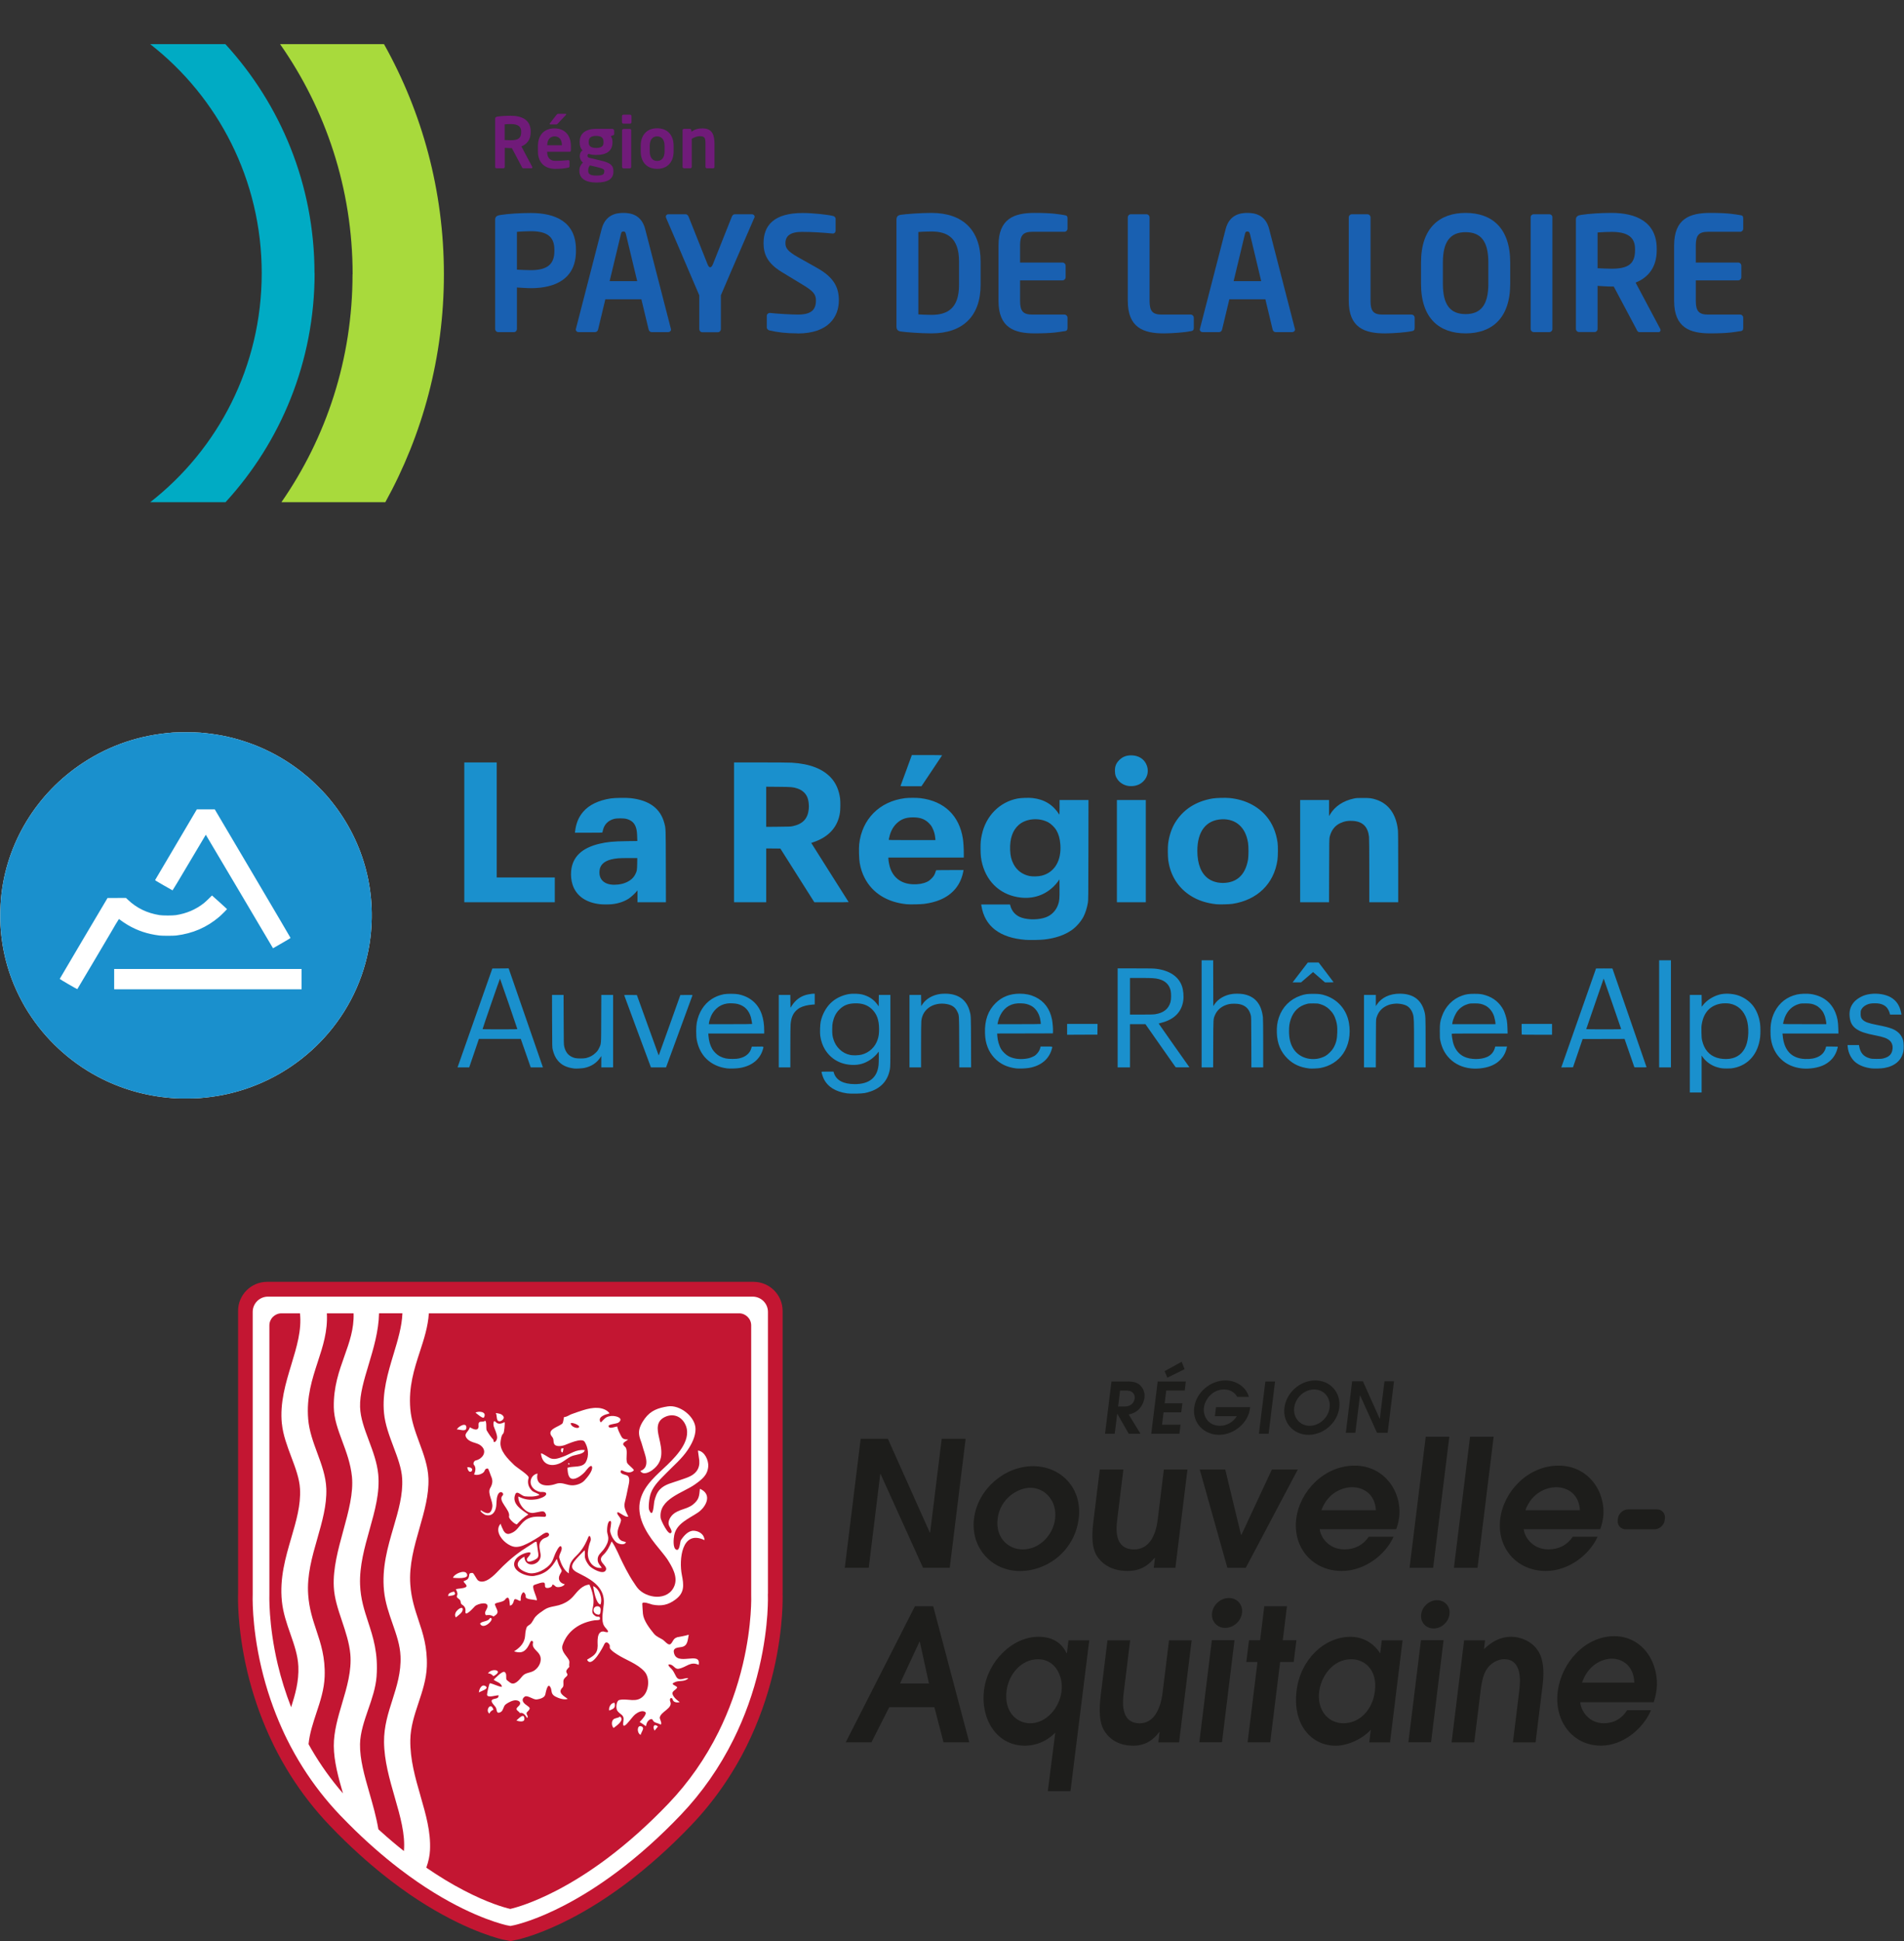 <svg width="104" height="106" viewBox="0 0 104 106" fill="none" xmlns="http://www.w3.org/2000/svg">
<rect x="0" y="0" width="104" height="106" fill="#333333" stroke="none"/>
<g clip-path="url(#clip0_5512_581)">
<path d="M41.203 11.9C41.214 11.874 41.219 11.858 41.219 11.832C41.219 11.763 41.156 11.7 41.073 11.7H40.133C40.055 11.7 39.998 11.769 39.972 11.837L38.944 14.421C38.882 14.569 38.835 14.595 38.788 14.595C38.752 14.595 38.7 14.569 38.643 14.421L37.614 11.837C37.589 11.769 37.526 11.7 37.453 11.7H36.503C36.42 11.7 36.368 11.763 36.368 11.832C36.368 11.848 36.378 11.874 36.384 11.9L37.256 13.927V13.932L38.196 16.127V17.969C38.196 18.063 38.264 18.142 38.357 18.142H39.214C39.307 18.142 39.375 18.063 39.375 17.969V16.127L39.925 14.842L41.198 11.9H41.203Z" fill="#1960B1"/>
<path d="M28.999 15.737C28.775 15.737 28.433 15.71 28.235 15.7V17.963C28.235 18.058 28.168 18.137 28.074 18.137H27.217C27.124 18.137 27.046 18.058 27.046 17.963V12C27.046 11.826 27.15 11.768 27.321 11.742C27.768 11.674 28.37 11.632 28.999 11.632C30.318 11.632 31.46 12.1 31.46 13.632V13.71C31.46 15.242 30.312 15.737 28.999 15.737ZM30.281 13.632C30.281 12.905 29.855 12.626 28.999 12.626C28.817 12.626 28.391 12.642 28.235 12.663V14.726C28.37 14.737 28.853 14.753 28.999 14.753C29.923 14.753 30.281 14.405 30.281 13.71V13.632Z" fill="#1960B1"/>
<path d="M36.498 18.137H35.589C35.511 18.137 35.444 18.069 35.428 17.99L35.033 16.342H33.065L32.67 17.99C32.655 18.069 32.587 18.137 32.509 18.137H31.606C31.517 18.137 31.45 18.079 31.45 17.99C31.45 17.979 31.46 17.963 31.46 17.948L32.862 12.511C33.07 11.705 33.683 11.627 34.052 11.627C34.42 11.627 35.033 11.705 35.241 12.511L36.643 17.948C36.643 17.963 36.654 17.984 36.654 17.99C36.654 18.074 36.586 18.137 36.498 18.137ZM34.187 12.779C34.161 12.674 34.135 12.642 34.052 12.642C33.963 12.642 33.938 12.679 33.917 12.779L33.299 15.353H34.805L34.187 12.779Z" fill="#1960B1"/>
<path d="M43.556 18.205C42.917 18.205 42.455 18.142 42.044 18.047C41.961 18.032 41.883 17.968 41.883 17.874V17.253C41.883 17.158 41.961 17.09 42.044 17.09C42.055 17.09 42.055 17.09 42.06 17.09C42.403 17.132 43.26 17.179 43.576 17.179C44.34 17.179 44.568 16.9 44.568 16.4C44.568 16.063 44.407 15.889 43.841 15.547L42.714 14.863C41.92 14.384 41.707 13.884 41.707 13.279C41.707 12.326 42.252 11.632 43.846 11.632C44.413 11.632 45.197 11.721 45.488 11.79C45.576 11.805 45.643 11.868 45.643 11.953V12.595C45.643 12.679 45.581 12.753 45.498 12.753C45.488 12.753 45.488 12.753 45.482 12.753C44.922 12.7 44.355 12.663 43.8 12.663C43.166 12.663 42.901 12.889 42.901 13.279C42.901 13.563 43.047 13.737 43.602 14.053L44.631 14.632C45.571 15.158 45.82 15.716 45.82 16.4C45.82 17.274 45.28 18.21 43.571 18.21L43.556 18.205Z" fill="#1960B1"/>
<path d="M50.878 18.205C50.271 18.205 49.45 18.142 49.191 18.1C49.045 18.074 48.967 18.005 48.967 17.832V12C48.967 11.826 49.045 11.758 49.191 11.732C49.45 11.69 50.271 11.627 50.878 11.627C52.587 11.627 53.563 12.563 53.563 14.279V15.553C53.563 17.269 52.587 18.205 50.878 18.205ZM52.384 14.279C52.384 12.979 51.735 12.642 50.878 12.642C50.562 12.642 50.338 12.658 50.162 12.669V17.169C50.343 17.179 50.562 17.195 50.878 17.195C51.735 17.195 52.384 16.858 52.384 15.558V14.284V14.279Z" fill="#1960B1"/>
<path d="M58.139 18.084C57.863 18.127 57.531 18.205 56.513 18.205C55.402 18.205 54.54 17.9 54.54 16.432V13.405C54.54 11.932 55.402 11.627 56.513 11.627C57.531 11.627 57.863 11.705 58.139 11.748C58.268 11.763 58.31 11.805 58.31 11.932V12.484C58.31 12.579 58.232 12.658 58.139 12.658H56.394C55.9 12.658 55.718 12.832 55.718 13.4V14.337H58.035C58.128 14.337 58.206 14.416 58.206 14.511V15.137C58.206 15.232 58.128 15.311 58.035 15.311H55.718V16.432C55.718 17.005 55.895 17.179 56.394 17.179H58.139C58.232 17.179 58.31 17.258 58.31 17.353V17.905C58.31 18.026 58.268 18.069 58.139 18.09V18.084Z" fill="#1960B1"/>
<path d="M65.03 18.084C64.77 18.148 64.028 18.206 63.576 18.206C62.465 18.206 61.602 17.9 61.602 16.432V11.874C61.602 11.779 61.675 11.7 61.774 11.7H62.62C62.714 11.7 62.792 11.779 62.792 11.874V16.432C62.792 17.006 62.963 17.179 63.462 17.179H65.035C65.129 17.179 65.207 17.258 65.207 17.353V17.905C65.207 18.026 65.165 18.063 65.035 18.09L65.03 18.084Z" fill="#1960B1"/>
<path d="M70.582 18.137H69.673C69.595 18.137 69.528 18.069 69.512 17.99L69.117 16.342H67.149L66.754 17.99C66.739 18.069 66.671 18.137 66.593 18.137H65.69C65.601 18.137 65.534 18.079 65.534 17.99C65.534 17.979 65.544 17.963 65.544 17.948L66.947 12.511C67.154 11.705 67.767 11.627 68.136 11.627C68.504 11.627 69.123 11.705 69.325 12.511L70.727 17.948C70.727 17.963 70.738 17.984 70.738 17.99C70.738 18.074 70.67 18.137 70.582 18.137ZM68.271 12.779C68.245 12.674 68.219 12.642 68.136 12.642C68.047 12.642 68.027 12.679 68.001 12.779L67.383 15.353H68.889L68.276 12.779H68.271Z" fill="#1960B1"/>
<path d="M77.105 18.084C76.85 18.148 76.103 18.206 75.651 18.206C74.539 18.206 73.672 17.9 73.672 16.432V11.874C73.672 11.779 73.75 11.7 73.843 11.7H74.69C74.783 11.7 74.861 11.779 74.861 11.874V16.432C74.861 17.006 75.033 17.179 75.526 17.179H77.1C77.193 17.179 77.271 17.258 77.271 17.353V17.905C77.271 18.026 77.23 18.063 77.1 18.09L77.105 18.084Z" fill="#1960B1"/>
<path d="M80.055 18.205C78.642 18.205 77.619 17.411 77.619 15.5V14.332C77.619 12.427 78.647 11.627 80.055 11.627C81.467 11.627 82.49 12.427 82.49 14.332V15.5C82.49 17.405 81.462 18.205 80.055 18.205ZM81.296 14.332C81.296 13.19 80.896 12.679 80.055 12.679C79.219 12.679 78.813 13.19 78.813 14.332V15.5C78.813 16.642 79.213 17.153 80.055 17.153C80.891 17.153 81.296 16.642 81.296 15.5V14.332Z" fill="#1960B1"/>
<path d="M84.625 18.137H83.778C83.685 18.137 83.607 18.058 83.607 17.963V11.863C83.607 11.769 83.685 11.7 83.778 11.7H84.625C84.718 11.7 84.796 11.769 84.796 11.863V17.963C84.796 18.058 84.718 18.137 84.625 18.137Z" fill="#1960B1"/>
<path d="M90.592 18.137H89.548C89.455 18.137 89.418 18.053 89.377 17.963L88.146 15.648H88.026C87.803 15.648 87.46 15.621 87.263 15.611V17.958C87.263 18.053 87.196 18.132 87.102 18.132H86.25C86.157 18.132 86.079 18.053 86.079 17.958V11.995C86.079 11.821 86.183 11.763 86.354 11.737C86.801 11.669 87.403 11.627 88.032 11.627C89.351 11.627 90.493 12.105 90.493 13.584V13.663C90.493 14.584 90.041 15.153 89.34 15.432L90.686 17.963C90.701 17.99 90.701 18.016 90.701 18.032C90.701 18.09 90.665 18.137 90.597 18.137H90.592ZM89.309 13.59C89.309 12.937 88.878 12.663 88.026 12.663C87.845 12.663 87.419 12.679 87.263 12.695V14.648C87.398 14.658 87.881 14.674 88.026 14.674C88.909 14.674 89.309 14.432 89.309 13.669V13.59Z" fill="#1960B1"/>
<path d="M95.048 18.084C94.773 18.127 94.44 18.205 93.422 18.205C92.311 18.205 91.444 17.9 91.444 16.432V13.405C91.444 11.932 92.306 11.627 93.422 11.627C94.44 11.627 94.773 11.705 95.048 11.748C95.178 11.763 95.219 11.805 95.219 11.932V12.484C95.219 12.579 95.141 12.658 95.048 12.658H93.303C92.81 12.658 92.628 12.832 92.628 13.4V14.337H94.944C95.037 14.337 95.115 14.416 95.115 14.511V15.137C95.115 15.232 95.037 15.311 94.944 15.311H92.628V16.432C92.628 17.005 92.81 17.179 93.303 17.179H95.048C95.141 17.179 95.219 17.258 95.219 17.353V17.905C95.219 18.026 95.178 18.069 95.048 18.09V18.084Z" fill="#1960B1"/>
<path d="M29.035 9.19H28.578C28.536 9.19 28.521 9.153 28.5 9.111L27.96 8.09H27.908C27.809 8.09 27.659 8.079 27.57 8.074V9.111C27.57 9.153 27.539 9.19 27.498 9.19H27.124C27.082 9.19 27.046 9.158 27.046 9.111V6.484C27.046 6.411 27.093 6.379 27.165 6.369C27.363 6.337 27.628 6.321 27.903 6.321C28.485 6.321 28.988 6.532 28.988 7.184V7.216C28.988 7.621 28.786 7.874 28.479 7.995L29.071 9.111C29.076 9.121 29.076 9.132 29.076 9.142C29.076 9.169 29.061 9.19 29.03 9.19H29.035ZM28.469 7.184C28.469 6.9 28.282 6.774 27.903 6.774C27.825 6.774 27.638 6.779 27.565 6.79V7.648C27.628 7.653 27.835 7.658 27.903 7.658C28.292 7.658 28.469 7.553 28.469 7.216V7.184Z" fill="#701B79"/>
<path d="M31.117 8.29H29.887V8.3C29.887 8.521 29.975 8.784 30.338 8.784C30.614 8.784 30.873 8.763 31.029 8.747C31.034 8.747 31.034 8.747 31.04 8.747C31.076 8.747 31.107 8.768 31.107 8.805V9.058C31.107 9.121 31.097 9.147 31.029 9.158C30.785 9.205 30.634 9.221 30.297 9.221C29.918 9.221 29.383 9.016 29.383 8.263V7.979C29.383 7.384 29.71 7.011 30.287 7.011C30.868 7.011 31.185 7.411 31.185 7.979V8.195C31.185 8.258 31.164 8.29 31.107 8.29H31.117ZM30.692 7.916C30.692 7.616 30.531 7.447 30.297 7.447C30.063 7.447 29.892 7.616 29.892 7.916V7.932H30.692V7.916ZM30.915 6.274L30.468 6.747C30.437 6.784 30.422 6.795 30.38 6.795H30.058C30.037 6.795 30.022 6.784 30.022 6.768C30.022 6.758 30.027 6.742 30.037 6.732L30.396 6.274C30.432 6.232 30.448 6.216 30.494 6.216H30.889C30.915 6.216 30.931 6.226 30.931 6.242C30.931 6.247 30.925 6.263 30.915 6.274Z" fill="#701B79"/>
<path d="M33.486 7.384L33.361 7.437C33.423 7.526 33.455 7.611 33.455 7.742V7.768C33.455 8.247 33.133 8.463 32.561 8.463C32.364 8.463 32.224 8.432 32.151 8.4C32.104 8.432 32.089 8.463 32.089 8.5C32.089 8.579 32.13 8.605 32.218 8.626L32.665 8.732C33.179 8.853 33.506 8.932 33.506 9.342V9.368C33.506 9.758 33.226 9.968 32.582 9.968C31.974 9.968 31.647 9.737 31.647 9.337V9.3C31.647 9.142 31.72 8.989 31.839 8.879C31.735 8.8 31.668 8.663 31.668 8.526V8.521C31.668 8.4 31.715 8.284 31.819 8.211C31.704 8.095 31.663 7.953 31.663 7.763V7.737C31.663 7.358 31.907 7.037 32.561 7.037H33.444C33.501 7.037 33.548 7.084 33.548 7.142V7.305C33.548 7.363 33.532 7.368 33.486 7.389V7.384ZM33.008 9.337C33.008 9.253 32.961 9.205 32.561 9.111L32.224 9.032C32.167 9.111 32.13 9.163 32.13 9.3V9.337C32.13 9.495 32.224 9.589 32.577 9.589C32.94 9.589 33.003 9.511 33.003 9.374V9.347L33.008 9.337ZM32.966 7.747C32.966 7.563 32.888 7.421 32.561 7.421C32.239 7.421 32.156 7.563 32.156 7.747V7.779C32.156 7.921 32.213 8.079 32.561 8.079C32.873 8.079 32.966 7.968 32.966 7.779V7.747Z" fill="#701B79"/>
<path d="M34.415 6.753H34.052C34.01 6.753 33.974 6.716 33.974 6.674V6.337C33.974 6.295 34.01 6.263 34.052 6.263H34.415C34.457 6.263 34.493 6.3 34.493 6.337V6.674C34.493 6.716 34.457 6.753 34.415 6.753ZM34.405 9.195H34.057C34.015 9.195 33.979 9.158 33.979 9.116V7.121C33.979 7.079 34.015 7.042 34.057 7.042H34.405C34.447 7.042 34.478 7.079 34.478 7.121V9.116C34.478 9.158 34.441 9.195 34.405 9.195Z" fill="#701B79"/>
<path d="M35.895 9.221C35.303 9.221 34.997 8.816 34.997 8.269V7.958C34.997 7.411 35.303 7.005 35.895 7.005C36.487 7.005 36.794 7.411 36.794 7.958V8.269C36.794 8.816 36.487 9.221 35.895 9.221ZM36.3 7.963C36.3 7.653 36.16 7.447 35.895 7.447C35.63 7.447 35.49 7.647 35.49 7.963V8.274C35.49 8.584 35.63 8.79 35.895 8.79C36.16 8.79 36.3 8.584 36.3 8.274V7.963Z" fill="#701B79"/>
<path d="M38.959 9.19H38.611C38.57 9.19 38.534 9.153 38.534 9.111V7.863C38.534 7.532 38.502 7.437 38.212 7.437C38.082 7.437 37.947 7.49 37.786 7.574V9.111C37.786 9.153 37.755 9.19 37.708 9.19H37.36C37.318 9.19 37.282 9.153 37.282 9.111V7.116C37.282 7.074 37.313 7.037 37.36 7.037H37.687C37.729 7.037 37.76 7.074 37.76 7.116V7.195C37.978 7.053 38.123 7.011 38.373 7.011C38.913 7.011 39.027 7.379 39.027 7.869V9.116C39.027 9.158 38.991 9.195 38.949 9.195L38.959 9.19Z" fill="#701B79"/>
<path d="M17.178 14.916C17.178 10.09 15.33 5.705 12.312 2.411H8.204C11.907 5.3 14.296 9.826 14.296 14.916C14.296 20.016 11.907 24.537 8.204 27.426H12.318C15.335 24.137 17.184 19.747 17.184 14.916H17.178Z" fill="#00ABC4"/>
<path d="M19.261 14.979C19.261 10.305 17.791 5.969 15.299 2.411H20.975C23.057 6.126 24.247 10.416 24.247 14.979C24.247 19.495 23.083 23.742 21.047 27.426H15.371C17.822 23.895 19.256 19.611 19.256 14.979H19.261Z" fill="#A8DA3C"/>
</g>
<g clip-path="url(#clip1_5512_581)">
<path d="M9.627 59.98C8.195 59.898 6.859 59.551 5.614 58.937C4.054 58.167 2.696 56.985 1.72 55.546C1.463 55.168 1.269 54.838 1.062 54.424C0.449 53.205 0.108 51.929 0.026 50.548C0.001 50.134 0.014 49.493 0.055 49.051C0.332 46.052 1.996 43.314 4.556 41.644C6.033 40.681 7.652 40.139 9.453 40.004C9.753 39.982 10.644 39.985 10.938 40.01C11.793 40.081 12.546 40.228 13.293 40.468C14.622 40.895 15.784 41.549 16.866 42.477C17.082 42.663 17.587 43.161 17.786 43.385C19.7 45.546 20.576 48.337 20.235 51.185C20.004 53.104 19.212 54.911 17.948 56.402C16.748 57.818 15.165 58.886 13.403 59.47C12.583 59.742 11.802 59.896 10.865 59.97C10.67 59.986 9.839 59.992 9.627 59.98Z" fill="white"/>
<path d="M9.627 59.98C8.195 59.898 6.859 59.551 5.614 58.937C4.054 58.167 2.696 56.985 1.72 55.546C1.463 55.168 1.269 54.838 1.062 54.424C0.449 53.205 0.108 51.929 0.026 50.548C0.001 50.134 0.014 49.493 0.055 49.051C0.332 46.052 1.996 43.314 4.556 41.644C6.033 40.681 7.652 40.139 9.453 40.004C9.753 39.982 10.644 39.985 10.938 40.01C11.793 40.081 12.546 40.228 13.293 40.468C14.622 40.895 15.784 41.549 16.866 42.477C17.082 42.663 17.587 43.161 17.786 43.385C19.7 45.546 20.576 48.337 20.235 51.185C20.004 53.104 19.212 54.911 17.948 56.402C16.748 57.818 15.165 58.886 13.403 59.47C12.583 59.742 11.802 59.896 10.865 59.97C10.67 59.986 9.839 59.992 9.627 59.98ZM5.15 52.456C5.656 51.602 6.081 50.883 6.094 50.858C6.153 50.747 6.487 50.188 6.495 50.188C6.5 50.188 6.518 50.2 6.536 50.214C6.613 50.279 6.837 50.429 6.974 50.51C7.514 50.827 8.06 51.008 8.71 51.088C8.868 51.107 9.463 51.107 9.622 51.088C10.524 50.978 11.298 50.644 11.967 50.074C12.089 49.971 12.4 49.661 12.4 49.644C12.4 49.639 12.216 49.47 11.99 49.268L11.579 48.902L11.402 49.077C11.305 49.173 11.182 49.285 11.129 49.327C10.685 49.672 10.198 49.881 9.616 49.974C9.438 50.002 8.894 50.002 8.716 49.974C8.034 49.865 7.468 49.592 6.994 49.142L6.879 49.034L6.377 49.037L5.874 49.039L4.568 51.241C3.851 52.452 3.263 53.449 3.262 53.457C3.26 53.474 4.213 54.027 4.223 54.016C4.227 54.012 4.645 53.31 5.15 52.456ZM16.473 52.916H6.236V54.025H16.473V52.916ZM15.421 51.492C15.719 51.321 15.87 51.229 15.869 51.217C15.869 51.208 14.937 49.625 13.8 47.7L11.731 44.199H11.242H10.752L9.622 46.113C9 47.166 8.485 48.038 8.478 48.051C8.466 48.074 8.488 48.088 8.938 48.347C9.198 48.496 9.417 48.62 9.425 48.622C9.433 48.623 9.816 47.986 10.337 47.105C10.83 46.269 11.237 45.585 11.241 45.585C11.244 45.585 12.072 46.98 13.08 48.685L14.913 51.784L14.942 51.767C14.958 51.758 15.173 51.634 15.421 51.492Z" fill="#1A90CD"/>
<path d="M46.273 59.708C45.643 59.62 45.212 59.353 44.997 58.918C44.95 58.823 44.873 58.586 44.873 58.536C44.873 58.523 44.947 58.52 45.2 58.52H45.527L45.551 58.597C45.678 58.996 46.068 59.203 46.692 59.204C47.477 59.205 47.917 58.85 47.989 58.159C48.005 58.001 48.008 57.432 47.993 57.432C47.987 57.432 47.964 57.461 47.942 57.496C47.88 57.593 47.681 57.779 47.54 57.872C47.215 58.084 46.922 58.167 46.541 58.153C45.904 58.13 45.387 57.836 45.062 57.314C44.935 57.108 44.839 56.833 44.803 56.564C44.779 56.389 44.794 55.943 44.829 55.785C44.913 55.406 45.105 55.045 45.358 54.791C45.613 54.533 45.99 54.346 46.383 54.283C46.578 54.252 46.922 54.264 47.098 54.309C47.45 54.399 47.728 54.581 47.919 54.849L47.996 54.956L48 54.644L48.004 54.332H48.319H48.635V56.283C48.635 58.16 48.633 58.241 48.608 58.387C48.483 59.092 48.024 59.529 47.238 59.689C47.062 59.725 46.476 59.736 46.273 59.708ZM47.056 57.595C47.48 57.487 47.806 57.181 47.94 56.764C47.998 56.585 48.017 56.443 48.017 56.206C48.017 55.697 47.892 55.356 47.609 55.096C47.368 54.874 47.079 54.779 46.685 54.792C46.308 54.805 46.069 54.904 45.831 55.148C45.656 55.327 45.553 55.532 45.488 55.825C45.464 55.937 45.458 56.008 45.457 56.211C45.455 56.478 45.47 56.587 45.528 56.768C45.597 56.983 45.704 57.155 45.863 57.307C46.03 57.466 46.212 57.562 46.445 57.612C46.586 57.643 46.901 57.634 47.056 57.595ZM92.3 56.996V54.332H92.623H92.945L92.949 54.656L92.952 54.98L93.023 54.887C93.222 54.625 93.571 54.404 93.933 54.31C94.205 54.239 94.609 54.255 94.908 54.348C95.239 54.451 95.551 54.664 95.753 54.925C95.953 55.185 96.088 55.525 96.138 55.898C96.165 56.097 96.164 56.474 96.138 56.674C96.019 57.56 95.504 58.155 94.714 58.32C94.6 58.344 94.527 58.35 94.333 58.35C94.082 58.35 94.002 58.34 93.801 58.283C93.492 58.196 93.197 57.992 93.017 57.742L92.946 57.643V58.652V59.66H92.623H92.3V56.996H92.3ZM94.465 57.821C94.893 57.764 95.198 57.528 95.362 57.127C95.522 56.736 95.542 56.089 95.407 55.667C95.256 55.195 94.93 54.891 94.486 54.807C94.343 54.781 94.104 54.783 93.955 54.814C93.402 54.926 93.064 55.297 92.957 55.909C92.932 56.05 92.93 56.108 92.936 56.379C92.941 56.618 92.949 56.715 92.97 56.808C93.082 57.305 93.351 57.623 93.774 57.761C93.977 57.827 94.243 57.85 94.465 57.821ZM31.361 58.35C30.95 58.299 30.67 58.162 30.465 57.912C30.336 57.755 30.251 57.571 30.19 57.318C30.161 57.2 30.161 57.171 30.156 55.765L30.152 54.332H30.467H30.783L30.788 55.684C30.793 57.008 30.793 57.039 30.822 57.162C30.9 57.497 31.087 57.694 31.402 57.778C31.529 57.811 31.895 57.811 32.019 57.778C32.243 57.717 32.384 57.64 32.537 57.492C32.633 57.399 32.659 57.364 32.718 57.243C32.843 56.991 32.835 57.09 32.84 55.624L32.845 54.332H33.167H33.489V56.312V58.291H33.167H32.844L32.844 57.979L32.844 57.667L32.801 57.734C32.606 58.038 32.301 58.241 31.917 58.32C31.797 58.345 31.465 58.363 31.361 58.35L31.361 58.35ZM39.716 58.344C39.269 58.291 38.877 58.11 38.583 57.822C38.317 57.56 38.138 57.207 38.059 56.79C38.016 56.564 38.017 56.075 38.059 55.846C38.163 55.29 38.455 54.828 38.874 54.559C39.082 54.426 39.267 54.352 39.533 54.296C39.695 54.262 40.145 54.262 40.321 54.296C40.958 54.421 41.41 54.806 41.611 55.397C41.698 55.651 41.741 55.946 41.742 56.282L41.742 56.439H40.215H38.689L38.698 56.566C38.716 56.832 38.793 57.098 38.908 57.292C38.998 57.443 39.174 57.61 39.318 57.683C39.546 57.797 39.699 57.829 40.011 57.827C40.203 57.826 40.278 57.82 40.379 57.797C40.568 57.755 40.721 57.68 40.834 57.574C40.938 57.475 40.99 57.393 41.035 57.252L41.066 57.157L41.383 57.154C41.752 57.149 41.721 57.131 41.666 57.32C41.509 57.853 41.065 58.211 40.423 58.319C40.239 58.351 39.88 58.363 39.716 58.344L39.716 58.344ZM41.083 55.919C41.082 55.879 41.037 55.627 41.018 55.561C40.906 55.166 40.666 54.923 40.293 54.827C40.153 54.791 39.861 54.778 39.715 54.801C39.483 54.838 39.297 54.926 39.136 55.075C39.019 55.184 38.938 55.291 38.868 55.426C38.809 55.542 38.738 55.756 38.726 55.855L38.717 55.929H39.9C40.55 55.929 41.083 55.925 41.083 55.919ZM55.5 58.344C55.276 58.318 55.04 58.253 54.86 58.169C54.444 57.976 54.109 57.616 53.945 57.184C53.852 56.941 53.813 56.731 53.802 56.418C53.778 55.721 53.97 55.182 54.387 54.774C54.737 54.432 55.167 54.265 55.7 54.265C56.024 54.265 56.291 54.322 56.552 54.446C57.04 54.678 57.348 55.095 57.464 55.681C57.496 55.846 57.523 56.169 57.516 56.325L57.512 56.432L55.989 56.436L54.467 56.439L54.475 56.577C54.492 56.826 54.574 57.109 54.687 57.298C54.766 57.432 54.961 57.616 55.095 57.683C55.357 57.815 55.66 57.861 55.995 57.821C56.172 57.8 56.278 57.771 56.414 57.707C56.516 57.66 56.556 57.632 56.629 57.555C56.726 57.455 56.794 57.337 56.822 57.221L56.839 57.151H57.158C57.528 57.151 57.498 57.133 57.444 57.313C57.282 57.857 56.846 58.21 56.201 58.32C56.019 58.35 55.657 58.363 55.5 58.344ZM56.851 55.919C56.858 55.907 56.828 55.695 56.807 55.607C56.73 55.286 56.545 55.034 56.297 54.912C56.133 54.832 55.998 54.8 55.778 54.792C55.504 54.781 55.304 54.822 55.111 54.928C54.8 55.099 54.578 55.443 54.493 55.886L54.485 55.929H55.665C56.314 55.929 56.847 55.925 56.851 55.919ZM71.525 58.35C71.022 58.292 70.649 58.123 70.328 57.81C69.954 57.443 69.764 56.99 69.744 56.412C69.732 56.07 69.764 55.831 69.856 55.558C70.049 54.99 70.468 54.569 71.035 54.374C71.274 54.291 71.403 54.273 71.731 54.273C72.059 54.273 72.187 54.291 72.427 54.374C73.092 54.603 73.558 55.154 73.681 55.857C73.789 56.475 73.676 57.08 73.368 57.532C73.084 57.949 72.635 58.232 72.105 58.325C71.988 58.346 71.621 58.362 71.525 58.35ZM71.932 57.821C72.074 57.802 72.262 57.74 72.39 57.67C72.532 57.592 72.746 57.383 72.828 57.239C72.979 56.978 73.035 56.756 73.044 56.379C73.052 56.08 73.036 55.933 72.973 55.721C72.896 55.462 72.784 55.28 72.591 55.102C72.457 54.977 72.303 54.892 72.108 54.834C71.994 54.8 71.966 54.797 71.738 54.796C71.52 54.795 71.477 54.799 71.375 54.826C70.944 54.941 70.653 55.22 70.504 55.661C70.432 55.873 70.409 56.03 70.409 56.312C70.409 56.677 70.471 56.958 70.607 57.204C70.858 57.659 71.367 57.896 71.932 57.821ZM80.347 58.345C79.882 58.297 79.474 58.107 79.174 57.8C78.921 57.542 78.766 57.243 78.676 56.842C78.647 56.713 78.645 56.668 78.645 56.318C78.645 55.891 78.658 55.801 78.756 55.513C78.942 54.967 79.348 54.549 79.868 54.368C80.086 54.292 80.228 54.272 80.532 54.272C80.834 54.272 80.925 54.284 81.156 54.354C81.584 54.486 81.923 54.769 82.125 55.162C82.192 55.294 82.273 55.545 82.305 55.722C82.325 55.835 82.336 55.964 82.341 56.161L82.349 56.439H80.823C79.316 56.439 79.297 56.44 79.297 56.465C79.297 56.554 79.333 56.79 79.366 56.921C79.46 57.287 79.667 57.558 79.963 57.701C80.318 57.873 80.888 57.878 81.242 57.713C81.455 57.614 81.597 57.441 81.658 57.208L81.673 57.151H81.996H82.318L82.309 57.187C82.24 57.493 82.126 57.703 81.928 57.896C81.807 58.013 81.709 58.081 81.548 58.16C81.236 58.315 80.761 58.388 80.347 58.345ZM81.686 55.891C81.686 55.831 81.646 55.623 81.615 55.52C81.535 55.252 81.348 55.02 81.127 54.911C80.936 54.818 80.826 54.795 80.546 54.795C80.337 54.795 80.292 54.799 80.199 54.825C79.972 54.89 79.782 55.011 79.632 55.188C79.502 55.34 79.363 55.654 79.331 55.866L79.321 55.929H80.503H81.686L81.686 55.891ZM98.417 58.345C97.507 58.25 96.858 57.626 96.729 56.72C96.701 56.523 96.701 56.106 96.729 55.917C96.768 55.659 96.829 55.464 96.937 55.251C97.19 54.758 97.606 54.435 98.149 54.31C98.342 54.265 98.707 54.252 98.911 54.283C99.559 54.381 100.02 54.728 100.251 55.29C100.361 55.56 100.401 55.778 100.411 56.154L100.418 56.439H98.891H97.363L97.373 56.543C97.446 57.362 97.852 57.794 98.582 57.831C99.192 57.861 99.606 57.644 99.723 57.234L99.746 57.151H100.067C100.243 57.151 100.387 57.154 100.387 57.158C100.387 57.163 100.375 57.214 100.36 57.272C100.26 57.654 100.018 57.954 99.66 58.141C99.338 58.309 98.848 58.39 98.417 58.345L98.417 58.345ZM99.756 55.891C99.756 55.829 99.717 55.622 99.686 55.52C99.67 55.468 99.632 55.375 99.6 55.312C99.522 55.154 99.345 54.979 99.189 54.905C99.001 54.816 98.906 54.797 98.623 54.796C98.405 54.795 98.363 54.799 98.269 54.825C97.899 54.93 97.634 55.183 97.482 55.576C97.45 55.658 97.395 55.87 97.395 55.912C97.395 55.926 97.639 55.929 98.575 55.929H99.756V55.891ZM102.23 58.344C101.87 58.304 101.559 58.184 101.339 58.001C101.115 57.814 100.957 57.5 100.926 57.177L100.915 57.07H101.227H101.54L101.549 57.12C101.614 57.502 101.792 57.704 102.144 57.798C102.231 57.821 102.289 57.826 102.502 57.826C102.72 57.827 102.774 57.823 102.876 57.798C103.194 57.72 103.346 57.561 103.375 57.275C103.393 57.092 103.339 56.935 103.219 56.826C103.084 56.702 102.874 56.626 102.427 56.54C101.89 56.436 101.616 56.343 101.395 56.19C101.177 56.038 101.067 55.842 101.033 55.54C100.997 55.225 101.067 54.971 101.251 54.744C101.393 54.571 101.656 54.406 101.905 54.334C102.25 54.235 102.681 54.243 103.027 54.355C103.21 54.414 103.353 54.495 103.48 54.611C103.678 54.793 103.792 55.022 103.853 55.362L103.861 55.406H103.549H103.237L103.22 55.335C103.192 55.22 103.114 55.076 103.036 54.995C102.949 54.906 102.818 54.84 102.664 54.809C102.526 54.782 102.27 54.782 102.141 54.81C101.923 54.857 101.748 54.978 101.668 55.136C101.634 55.204 101.631 55.225 101.631 55.359C101.631 55.535 101.659 55.614 101.755 55.7C101.886 55.819 102.073 55.883 102.551 55.976C103.281 56.117 103.528 56.214 103.749 56.444C103.84 56.539 103.912 56.67 103.951 56.808C103.987 56.934 103.994 57.262 103.966 57.412C103.871 57.904 103.502 58.224 102.915 58.324C102.757 58.351 102.388 58.362 102.231 58.344L102.23 58.344ZM25.115 57.939C25.183 57.745 25.61 56.53 26.065 55.238L26.892 52.889L27.338 52.886L27.784 52.882L28.484 54.905C28.869 56.018 29.291 57.235 29.421 57.61L29.656 58.291H29.323H28.989L28.836 57.852C28.752 57.61 28.63 57.26 28.564 57.073L28.446 56.734H27.303H26.159L25.894 57.513L25.628 58.291H25.31H24.991L25.115 57.939ZM28.258 56.195C28.258 56.176 27.323 53.456 27.311 53.444C27.302 53.433 26.351 56.186 26.359 56.201C26.362 56.206 26.791 56.211 27.311 56.211C28.025 56.211 28.258 56.207 28.258 56.195ZM34.824 56.322C34.422 55.239 34.093 54.348 34.093 54.342C34.093 54.336 34.249 54.333 34.44 54.335L34.787 54.339L35.366 55.943C35.685 56.825 35.953 57.566 35.962 57.591C35.97 57.615 35.981 57.632 35.985 57.628C35.989 57.624 36.256 56.882 36.577 55.98L37.162 54.339L37.497 54.335C37.762 54.332 37.83 54.335 37.826 54.349C37.822 54.358 37.496 55.249 37.1 56.328L36.38 58.291L35.968 58.291L35.556 58.291L34.824 56.322ZM42.538 56.312V54.332H42.854H43.169L43.173 54.682L43.177 55.032L43.257 54.91C43.449 54.618 43.705 54.424 44.016 54.334C44.125 54.302 44.354 54.265 44.443 54.265H44.502V54.558V54.852L44.382 54.861C44.106 54.881 43.851 54.946 43.678 55.04C43.628 55.067 43.543 55.133 43.484 55.19C43.307 55.363 43.215 55.589 43.184 55.925C43.176 56.018 43.17 56.539 43.17 57.188L43.17 58.291H42.854H42.538L42.538 56.312ZM49.678 56.312V54.332H49.994H50.309L50.313 54.637L50.317 54.943L50.384 54.843C50.583 54.544 50.941 54.337 51.36 54.279C51.413 54.272 51.534 54.265 51.628 54.265C52.326 54.264 52.785 54.585 52.959 55.195C53.035 55.461 53.034 55.438 53.039 56.919L53.044 58.291H52.721H52.398L52.393 56.912C52.388 55.358 52.395 55.458 52.28 55.223C52.159 54.976 51.954 54.853 51.601 54.815C51.216 54.774 50.847 54.892 50.611 55.133C50.443 55.304 50.352 55.507 50.324 55.766C50.316 55.852 50.31 56.357 50.31 57.098V58.291H49.994H49.678V56.312L49.678 56.312ZM61.048 55.587V52.883H62.015C62.819 52.883 63.01 52.886 63.151 52.904C63.882 52.996 64.376 53.327 64.558 53.846C64.638 54.075 64.667 54.393 64.631 54.648C64.543 55.266 64.135 55.676 63.429 55.855C63.355 55.874 63.292 55.892 63.289 55.895C63.287 55.897 63.664 56.436 64.127 57.092L64.97 58.285L64.598 58.288C64.249 58.292 64.225 58.291 64.206 58.267C64.195 58.253 63.821 57.721 63.376 57.086L62.566 55.929H62.143H61.721V57.11V58.291H61.384H61.048V55.587ZM63.101 55.386C63.557 55.313 63.825 55.101 63.934 54.725C63.975 54.584 63.979 54.246 63.941 54.087C63.863 53.765 63.642 53.553 63.292 53.466C63.088 53.415 62.936 53.406 62.312 53.406H61.721V54.406V55.406H62.349C62.835 55.406 63.005 55.401 63.101 55.386ZM65.634 55.365V52.44H65.95H66.266L66.269 53.691L66.272 54.943L66.337 54.846C66.538 54.545 66.897 54.337 67.316 54.279C67.457 54.259 67.737 54.262 67.88 54.285C68.537 54.389 68.904 54.816 68.984 55.567C68.992 55.641 68.998 56.238 68.998 56.993V58.291H68.676H68.353L68.349 56.912C68.345 55.536 68.345 55.533 68.314 55.421C68.225 55.093 68.026 54.903 67.7 54.835C67.557 54.805 67.271 54.804 67.136 54.833C66.761 54.914 66.485 55.133 66.356 55.451C66.272 55.657 66.275 55.603 66.269 57.006L66.264 58.291H65.949H65.634V55.366L65.634 55.365ZM74.504 56.312V54.332H74.827H75.15V54.637V54.943L75.208 54.856C75.462 54.475 75.906 54.265 76.454 54.265C77.169 54.266 77.613 54.577 77.793 55.2C77.867 55.46 77.869 55.492 77.869 56.947V58.291H77.553H77.237V57.031C77.237 55.73 77.232 55.577 77.181 55.393C77.125 55.193 77 55.019 76.85 54.932C76.683 54.837 76.386 54.787 76.149 54.815C75.969 54.836 75.875 54.862 75.733 54.929C75.458 55.06 75.274 55.278 75.187 55.577C75.157 55.68 75.157 55.689 75.153 56.986L75.149 58.291H74.827H74.504L74.504 56.312ZM85.291 58.261C85.296 58.245 85.723 57.03 86.239 55.562C86.756 54.095 87.178 52.891 87.178 52.888C87.178 52.885 87.38 52.884 87.626 52.886L88.074 52.889L89.006 55.58C89.519 57.06 89.938 58.276 89.938 58.282C89.938 58.287 89.789 58.29 89.606 58.288L89.274 58.285L89.005 57.51L88.737 56.735L87.591 56.738L86.446 56.741L86.183 57.513L85.92 58.285L85.6 58.288L85.281 58.292L85.291 58.261ZM88.549 56.193C88.537 56.145 87.599 53.434 87.595 53.437C87.589 53.443 86.643 56.188 86.643 56.2C86.643 56.206 87.073 56.211 87.598 56.211C88.392 56.211 88.553 56.208 88.549 56.193ZM90.625 55.365V52.44H90.948H91.27V55.365V58.291H90.948H90.625V55.365ZM58.288 56.211V55.916H59.119H59.95L59.946 56.208L59.943 56.5L59.115 56.503L58.288 56.507L58.288 56.211ZM83.123 56.497C83.118 56.492 83.114 56.36 83.114 56.202V55.916H83.945H84.775V56.211V56.506H83.954C83.502 56.506 83.128 56.502 83.123 56.497ZM71.02 53.105L71.436 52.562L71.731 52.561L72.027 52.56L72.431 53.092C72.654 53.385 72.838 53.63 72.841 53.636C72.843 53.642 72.739 53.647 72.61 53.647H72.374L72.083 53.397C71.923 53.259 71.777 53.132 71.757 53.114L71.722 53.083L71.395 53.365L71.067 53.647H70.836H70.605L71.02 53.104V53.105ZM56.022 51.325C54.613 51.218 53.784 50.581 53.608 49.47L53.596 49.393H54.383H55.17L55.184 49.45C55.268 49.777 55.489 50.011 55.813 50.117C56.197 50.243 56.758 50.232 57.131 50.091C57.447 49.973 57.686 49.722 57.799 49.391C57.867 49.194 57.877 49.072 57.873 48.523L57.869 48.021L57.787 48.14C57.74 48.209 57.639 48.324 57.547 48.414C57.071 48.879 56.449 49.09 55.764 49.017C54.719 48.905 53.937 48.23 53.659 47.2C53.584 46.921 53.56 46.714 53.559 46.34C53.559 45.985 53.569 45.868 53.629 45.588C53.848 44.559 54.592 43.802 55.576 43.608C55.764 43.571 56.2 43.557 56.404 43.581C57.05 43.657 57.51 43.941 57.858 44.476C57.871 44.496 57.875 44.415 57.875 44.095V43.689H58.665H59.455L59.451 46.424C59.447 48.975 59.445 49.168 59.422 49.299C59.373 49.584 59.288 49.852 59.186 50.052C59.048 50.321 58.784 50.623 58.538 50.793C58.144 51.067 57.654 51.235 57.045 51.306C56.832 51.331 56.244 51.342 56.022 51.325L56.022 51.325ZM56.904 47.819C57.604 47.639 57.986 46.997 57.918 46.114C57.893 45.79 57.827 45.558 57.697 45.332C57.613 45.188 57.413 44.992 57.268 44.912C56.761 44.634 56.048 44.693 55.646 45.047C55.31 45.344 55.154 45.796 55.175 46.407C55.187 46.732 55.236 46.943 55.357 47.179C55.533 47.524 55.837 47.755 56.228 47.838C56.4 47.875 56.72 47.866 56.904 47.819ZM32.775 49.378C31.995 49.291 31.47 48.917 31.273 48.306C31.202 48.088 31.173 47.807 31.197 47.561C31.27 46.796 31.777 46.308 32.737 46.078C33.161 45.977 33.494 45.945 34.236 45.935L34.812 45.927L34.803 45.677C34.794 45.421 34.776 45.299 34.726 45.16C34.645 44.932 34.48 44.789 34.221 44.72C34.065 44.679 33.695 44.679 33.54 44.72C33.216 44.807 33.004 45.023 32.932 45.34C32.919 45.395 32.907 45.448 32.904 45.458C32.901 45.471 32.738 45.474 32.151 45.474H31.403L31.411 45.41C31.468 44.949 31.604 44.62 31.862 44.322C32.181 43.952 32.7 43.703 33.366 43.601C33.585 43.568 34.211 43.559 34.453 43.587C35.476 43.703 36.081 44.156 36.289 44.961C36.367 45.261 36.364 45.181 36.369 47.31L36.374 49.272H35.598H34.821L34.821 48.947L34.821 48.621L34.778 48.675C34.691 48.784 34.455 49 34.348 49.069C34.084 49.239 33.782 49.34 33.418 49.379C33.265 49.395 32.926 49.395 32.776 49.378L32.775 49.378ZM33.747 48.305C33.928 48.286 34.078 48.247 34.215 48.184C34.447 48.078 34.603 47.938 34.699 47.749C34.789 47.572 34.797 47.531 34.804 47.175L34.81 46.857H34.358C34.109 46.857 33.839 46.863 33.756 46.871C33.209 46.924 32.901 47.084 32.785 47.374C32.748 47.469 32.732 47.628 32.748 47.748C32.805 48.161 33.173 48.367 33.747 48.305ZM49.52 49.379C48.46 49.273 47.65 48.766 47.228 47.944C47.095 47.685 47.014 47.438 46.958 47.118C46.921 46.914 46.906 46.33 46.931 46.1C47.08 44.734 48.041 43.766 49.422 43.589C49.635 43.562 50.078 43.562 50.292 43.589C51.582 43.753 52.402 44.543 52.596 45.808C52.624 45.99 52.644 46.321 52.644 46.598V46.83H50.585H48.525V46.895C48.525 46.999 48.576 47.264 48.622 47.398C48.812 47.952 49.243 48.263 49.857 48.289C50.17 48.302 50.423 48.258 50.64 48.155C50.733 48.11 50.779 48.077 50.873 47.984C51.013 47.847 51.053 47.776 51.128 47.531C51.132 47.518 51.295 47.514 51.882 47.514H52.63L52.622 47.558C52.491 48.306 52.047 48.853 51.335 49.144C51.084 49.247 50.816 49.315 50.483 49.36C50.3 49.385 49.699 49.397 49.52 49.379ZM51.087 45.773C51.067 45.554 51.014 45.372 50.916 45.186C50.867 45.091 50.828 45.04 50.736 44.949C50.508 44.724 50.255 44.635 49.857 44.636C49.474 44.638 49.211 44.737 48.97 44.971C48.776 45.159 48.641 45.415 48.574 45.722C48.561 45.782 48.547 45.84 48.544 45.853C48.537 45.876 48.605 45.877 49.817 45.877H51.096L51.087 45.773ZM66.437 49.38C65.888 49.32 65.429 49.168 65.03 48.913C64.35 48.48 63.928 47.809 63.813 46.981C63.785 46.773 63.78 46.257 63.806 46.065C63.862 45.639 63.996 45.238 64.183 44.931C64.62 44.213 65.309 43.765 66.218 43.607C66.426 43.571 66.941 43.557 67.175 43.581C68.002 43.665 68.704 44.016 69.177 44.582C69.498 44.966 69.704 45.452 69.783 46.011C69.811 46.21 69.807 46.756 69.776 46.97C69.587 48.267 68.67 49.156 67.309 49.36C67.14 49.385 66.602 49.397 66.437 49.38ZM67.095 48.19C67.682 48.082 68.043 47.663 68.17 46.944C68.203 46.755 68.203 46.209 68.17 46.018C68.094 45.586 67.95 45.291 67.702 45.062C67.46 44.837 67.117 44.723 66.74 44.74C65.879 44.78 65.401 45.397 65.401 46.466C65.401 47.189 65.611 47.711 66.014 47.992C66.295 48.189 66.701 48.263 67.095 48.19H67.095ZM25.36 45.454V41.636H26.246H27.132V44.776V47.917H28.718H30.304V48.595V49.272H27.832H25.36V45.454ZM40.094 45.454V41.636L41.553 41.636C42.388 41.636 43.112 41.642 43.245 41.65C44.229 41.708 44.943 41.983 45.396 42.478C45.662 42.769 45.83 43.156 45.888 43.608C45.909 43.776 45.906 44.208 45.881 44.374C45.769 45.15 45.276 45.703 44.447 45.985C44.375 46.009 44.314 46.031 44.312 46.032C44.309 46.034 44.768 46.761 45.331 47.646C45.895 48.532 46.355 49.26 46.355 49.264C46.355 49.269 45.934 49.272 45.418 49.272L44.481 49.272L43.553 47.806L42.625 46.34L42.238 46.336L41.852 46.333V47.803V49.272H40.973H40.094L40.094 45.454ZM43.314 45.113C43.85 44.996 44.121 44.707 44.174 44.194C44.186 44.072 44.187 43.998 44.174 43.877C44.145 43.592 44.067 43.413 43.906 43.263C43.797 43.163 43.695 43.105 43.539 43.053C43.32 42.981 43.23 42.974 42.514 42.968L41.851 42.962V44.058V45.154L42.514 45.148C43.136 45.143 43.184 45.141 43.313 45.113L43.314 45.113ZM61.007 46.481V43.689H61.796H62.586V46.481V49.272H61.796H61.007V46.481ZM71.017 46.481V43.689H71.806H72.596V44.129V44.568L72.65 44.476C72.917 44.03 73.365 43.732 73.955 43.606C74.084 43.579 74.136 43.576 74.45 43.576C74.829 43.576 74.925 43.588 75.173 43.669C75.854 43.892 76.267 44.474 76.357 45.338C76.367 45.429 76.372 46.134 76.372 47.375V49.272H75.582H74.793V47.547C74.793 46.412 74.788 45.778 74.778 45.693C74.717 45.155 74.441 44.875 73.929 44.831C73.657 44.807 73.432 44.845 73.207 44.951C72.91 45.09 72.717 45.342 72.629 45.702C72.606 45.796 72.604 45.925 72.6 47.538L72.595 49.272H71.806H71.017L71.017 46.481ZM49.19 42.914C49.196 42.901 49.336 42.518 49.504 42.062L49.807 41.233H50.637C51.095 41.233 51.464 41.238 51.461 41.245C51.459 41.251 51.203 41.635 50.894 42.097L50.331 42.938H49.756C49.214 42.938 49.182 42.936 49.19 42.914ZM61.654 42.924C61.4 42.89 61.172 42.755 61.037 42.557C60.939 42.413 60.909 42.319 60.901 42.132C60.889 41.861 60.957 41.684 61.143 41.5C61.329 41.318 61.549 41.238 61.837 41.25C62.18 41.265 62.461 41.433 62.599 41.707C62.768 42.041 62.71 42.413 62.449 42.671C62.289 42.828 62.094 42.912 61.851 42.928C61.791 42.932 61.702 42.93 61.654 42.924Z" fill="#1A90CD"/>
</g>
<g clip-path="url(#clip2_5512_581)">
<path d="M42.748 87.016V71.586C42.748 70.711 42.035 70 41.156 70H14.592C13.715 70 13.005 70.711 13.005 71.584V87.014C13 87.153 12.991 87.582 13.037 88.236C13.086 88.921 13.206 90.004 13.504 91.267C13.789 92.472 14.187 93.643 14.687 94.751C14.777 94.95 14.869 95.146 14.964 95.34C15.237 95.889 15.545 96.437 15.876 96.961C16.494 97.937 17.206 98.849 17.993 99.674C18.148 99.838 18.303 99.995 18.458 100.152C18.955 100.65 19.462 101.126 19.964 101.567C20.41 101.957 20.871 102.336 21.331 102.691C21.676 102.955 22.023 103.209 22.363 103.442C24.943 105.215 26.912 105.783 27.453 105.917L27.879 106.002L28.293 105.917C28.677 105.825 29.727 105.527 31.175 104.774C32.168 104.259 33.177 103.622 34.172 102.876C35.393 101.962 36.599 100.886 37.755 99.676C38.97 98.404 39.99 96.947 40.786 95.342C41.418 94.065 41.91 92.694 42.246 91.272C42.544 90.009 42.665 88.926 42.713 88.24C42.76 87.57 42.75 87.143 42.746 87.021L42.748 87.016Z" fill="#C31632"/>
<path d="M41.947 87.035V71.642C41.947 71.182 41.573 70.808 41.112 70.808H14.636C14.178 70.808 13.803 71.18 13.803 71.639V87.026C13.803 87.044 13.784 87.471 13.833 88.182C13.879 88.838 13.992 89.873 14.279 91.085C14.552 92.239 14.934 93.361 15.411 94.419C15.496 94.608 15.584 94.797 15.677 94.982C15.938 95.508 16.23 96.028 16.547 96.529C17.137 97.46 17.817 98.33 18.566 99.117C18.719 99.277 18.869 99.431 19.02 99.581C19.503 100.068 19.996 100.53 20.484 100.957C20.917 101.336 21.361 101.703 21.81 102.047C22.143 102.303 22.479 102.546 22.807 102.772C25.276 104.469 27.129 105.005 27.643 105.13L27.879 105.176L28.117 105.127C28.473 105.042 29.45 104.765 30.822 104.051C31.775 103.557 32.744 102.943 33.702 102.225C34.886 101.341 36.055 100.295 37.179 99.117C38.338 97.905 39.31 96.513 40.069 94.982C40.675 93.761 41.145 92.449 41.466 91.085C41.753 89.873 41.867 88.838 41.913 88.182C41.959 87.504 41.945 87.09 41.943 87.035H41.947ZM19.224 80.639C19.311 81.533 19.041 82.528 18.752 83.583C18.472 84.606 18.182 85.661 18.233 86.656C18.263 87.28 18.465 87.882 18.68 88.522C18.877 89.111 19.08 89.718 19.136 90.337C19.214 91.235 18.948 92.138 18.689 93.008C18.462 93.775 18.229 94.566 18.233 95.344C18.238 96.18 18.483 97.072 18.735 97.937C18.081 97.182 17.495 96.363 16.993 95.495C16.954 95.428 16.919 95.361 16.882 95.296L16.854 95.245C16.912 94.656 17.102 94.091 17.282 93.541C17.493 92.909 17.708 92.255 17.733 91.556C17.771 90.505 17.521 89.755 17.28 89.03C17.086 88.448 16.887 87.848 16.834 87.088C16.757 86.028 17.051 85.003 17.336 84.01C17.602 83.078 17.854 82.198 17.824 81.295C17.801 80.621 17.562 79.974 17.331 79.349C17.113 78.758 16.887 78.146 16.834 77.501C16.732 76.285 17.049 75.317 17.354 74.38C17.639 73.514 17.905 72.695 17.854 71.722H19.314C19.341 72.572 19.085 73.293 18.814 74.054C18.52 74.881 18.215 75.735 18.233 76.844C18.242 77.483 18.465 78.079 18.698 78.709C18.92 79.307 19.152 79.928 19.224 80.642V80.639ZM15.397 77.742C15.457 78.353 15.686 78.963 15.908 79.554C16.14 80.168 16.357 80.748 16.387 81.307C16.436 82.189 16.181 83.054 15.913 83.973C15.596 85.056 15.267 86.176 15.397 87.444C15.462 88.081 15.665 88.665 15.862 89.226C16.072 89.829 16.271 90.399 16.297 91.006C16.331 91.819 16.123 92.537 15.903 93.23C15.603 92.461 15.357 91.676 15.17 90.888C14.652 88.702 14.714 87.067 14.714 87.046V72.38C14.714 72.016 15.011 71.72 15.376 71.72H16.385C16.486 72.632 16.209 73.546 15.915 74.516C15.603 75.544 15.281 76.603 15.395 77.742H15.397ZM20.114 93.347C20.316 92.768 20.521 92.168 20.568 91.563C20.665 90.272 20.38 89.406 20.107 88.57C19.897 87.926 19.698 87.319 19.668 86.536C19.631 85.516 19.913 84.509 20.186 83.535C20.48 82.489 20.755 81.501 20.66 80.51C20.598 79.87 20.369 79.259 20.147 78.665C19.911 78.033 19.686 77.435 19.668 76.834C19.647 76.144 19.883 75.361 20.133 74.532C20.403 73.63 20.683 72.695 20.704 71.718H21.981C21.951 72.447 21.729 73.179 21.495 73.955C21.185 74.983 20.864 76.045 20.977 77.181C21.037 77.793 21.266 78.404 21.488 78.995C21.72 79.609 21.937 80.189 21.967 80.746C22.016 81.627 21.762 82.493 21.493 83.41C21.176 84.493 20.848 85.613 20.977 86.882C21.042 87.522 21.246 88.104 21.442 88.667C21.653 89.27 21.852 89.84 21.877 90.445C21.914 91.323 21.669 92.091 21.433 92.835C21.204 93.548 20.97 94.285 20.977 95.125C20.986 96.148 21.278 97.162 21.56 98.141C21.861 99.186 22.145 100.175 22.062 101.084C21.643 100.754 21.227 100.401 20.822 100.036L20.667 99.895C20.554 99.219 20.364 98.554 20.179 97.912C19.908 96.968 19.651 96.074 19.665 95.243C19.677 94.615 19.899 93.973 20.112 93.352L20.114 93.347ZM22.969 98.074C22.687 97.097 22.395 96.088 22.412 95.014C22.423 94.305 22.645 93.636 22.86 92.99C23.071 92.357 23.288 91.703 23.314 91.004C23.351 89.951 23.101 89.198 22.858 88.473C22.666 87.894 22.465 87.293 22.412 86.534C22.335 85.474 22.629 84.447 22.914 83.451C23.18 82.519 23.432 81.639 23.402 80.739C23.379 80.064 23.14 79.418 22.909 78.792C22.692 78.201 22.465 77.589 22.412 76.943C22.31 75.726 22.627 74.756 22.932 73.819C23.159 73.122 23.376 72.461 23.425 71.72H40.37C40.735 71.72 41.031 72.016 41.031 72.38V87.06C41.034 87.127 41.091 88.7 40.578 90.875C40.272 92.172 39.824 93.417 39.25 94.578C38.533 96.023 37.614 97.339 36.517 98.487C35.428 99.627 34.297 100.639 33.154 101.495C32.235 102.183 31.307 102.77 30.398 103.241C29.093 103.917 28.209 104.167 27.872 104.245C27.532 104.167 26.641 103.915 25.334 103.232C24.658 102.881 23.971 102.463 23.286 101.992C23.409 101.645 23.474 101.331 23.487 101.034C23.536 100.034 23.258 99.08 22.967 98.071L22.969 98.074Z" fill="white"/>
<path d="M36.971 89.425C36.749 89.462 36.735 89.769 36.578 89.801C36.467 89.824 36.284 89.591 36.2 89.54C36.018 89.429 35.86 89.383 35.719 89.215C35.483 88.928 35.155 88.501 35.118 88.127C35.099 87.947 35.097 87.765 35.083 87.587C35.069 87.411 35.562 87.61 35.631 87.626C36.131 87.725 36.504 87.647 36.908 87.34C37.399 86.968 37.353 86.557 37.244 86.005C37.082 85.195 37.225 83.509 38.482 84.105C38.472 83.796 38.197 83.613 37.908 83.593C37.596 83.572 37.341 83.881 37.191 84.112C37.14 84.188 37.14 84.712 36.941 84.629C36.737 84.544 36.793 84.006 36.828 83.835C36.952 83.191 37.626 82.934 38.116 82.604C38.572 82.297 38.931 81.602 38.23 81.302C38.19 81.706 38.188 81.884 37.859 82.156C37.535 82.424 37.063 82.413 36.746 82.713C36.598 82.854 36.457 83.101 36.543 83.311C36.573 83.387 36.726 83.599 36.67 83.692C36.524 83.925 36.099 83.011 36.087 82.904C35.953 81.852 37.33 81.519 37.968 81.057C38.334 80.794 38.648 80.563 38.685 80.081C38.711 79.76 38.495 79.254 38.125 79.213C38.116 79.213 38.193 79.702 38.197 79.757C38.213 79.97 38.176 80.171 38.044 80.344C37.82 80.642 37.422 80.722 37.091 80.845C36.723 80.981 36.328 81.043 36.045 81.337C35.874 81.512 35.796 81.757 35.738 81.988C35.71 82.099 35.684 82.997 35.456 82.452C35.411 82.348 35.446 81.831 35.55 81.538C35.719 81.087 36.083 80.769 36.404 80.436C36.811 80.018 37.246 79.66 37.572 79.169C37.79 78.843 37.991 78.444 37.991 78.042C37.991 77.368 37.138 76.701 36.48 76.802C35.951 76.885 35.553 77.021 35.224 77.462C35.074 77.663 34.898 77.97 34.903 78.229C34.903 78.511 35.03 78.709 35.095 78.977C35.189 79.367 35.58 80.111 34.979 80.33C35.127 80.568 35.458 80.409 35.631 80.279C36.286 79.797 36.154 79.185 35.995 78.487C35.893 78.049 35.837 77.615 36.312 77.384C36.735 77.178 37.163 77.317 37.394 77.714C37.869 78.538 37.013 79.448 36.469 79.977C35.883 80.545 35.196 81.078 34.979 81.891C34.743 82.782 35.27 83.657 35.798 84.322C35.911 84.465 36.339 84.978 36.446 85.142C36.709 85.557 37.033 86.088 36.841 86.592C36.508 87.457 35.282 87.307 34.808 86.7C34.778 86.661 34.752 86.619 34.722 86.58C34.722 86.58 34.718 86.576 34.718 86.573C34.715 86.569 34.711 86.564 34.708 86.559C34.643 86.467 34.581 86.372 34.521 86.275C34.491 86.227 34.463 86.178 34.433 86.13C34.417 86.1 34.398 86.07 34.38 86.04C34.252 85.818 34.135 85.597 34.035 85.393C33.831 85.005 33.663 84.525 33.41 84.174C33.288 84.454 33.174 84.705 32.948 84.918C32.545 85.296 33.253 85.486 33.082 85.765C32.927 86.019 32.295 85.64 32.186 85.502C32.08 85.368 31.978 85.209 31.946 85.038C31.937 84.982 31.964 84.687 31.925 84.664C31.738 84.86 31.509 85.07 31.349 85.29C31.074 85.682 31.418 85.82 31.738 85.98C32.422 86.322 33.045 86.753 32.98 87.58C32.955 87.894 32.848 88.365 32.945 88.672C33.003 88.852 33.089 88.889 33.186 89.032C33.313 89.219 32.98 89.094 32.962 89.094C32.575 89.076 32.647 89.683 32.645 89.889C32.638 90.33 32.39 90.436 32.064 90.637C32.071 90.632 32.078 90.653 32.078 90.658C32.334 91.112 32.948 89.926 33.003 89.801C33.072 89.628 33.216 89.681 33.288 89.817C33.35 89.937 33.244 89.953 33.38 90.094C33.471 90.191 33.595 90.272 33.706 90.344C34.19 90.658 34.794 90.838 35.196 91.274C35.502 91.609 35.453 92.281 35.157 92.604C34.771 93.026 34.313 92.733 33.836 92.833C33.66 92.87 33.626 93.287 33.72 93.424C33.864 93.636 34.111 93.629 34.053 93.973C33.933 94.689 34.498 93.768 34.69 93.624C34.828 93.516 35.055 93.382 35.233 93.484C35.395 93.578 35.007 93.957 34.94 94.038C35.06 94.109 35.171 94.183 35.282 94.269C35.31 94.151 35.333 94.038 35.423 93.957C35.428 93.955 35.43 93.95 35.435 93.948C35.449 93.936 35.458 93.925 35.474 93.915C35.659 93.811 35.631 93.948 35.731 94.029C35.791 94.079 35.953 94.107 36.032 94.151C36.231 94.264 36.032 93.832 36.034 93.814C36.069 93.465 36.774 93.301 36.61 92.918C36.534 92.736 36.707 92.643 36.751 92.828C36.786 92.976 37.017 92.99 37.128 92.95C37.001 92.856 36.876 92.766 36.79 92.629C36.696 92.482 36.728 92.408 36.795 92.345C36.797 92.343 36.802 92.341 36.804 92.336C36.867 92.281 36.952 92.235 36.992 92.147C36.911 92.02 36.547 91.987 36.89 91.851C37.119 91.759 37.39 91.858 37.6 91.648C37.397 91.597 37.1 91.858 36.932 91.556C36.855 91.419 36.795 91.263 36.689 91.147C36.689 91.145 36.388 90.884 36.568 90.893C36.807 90.907 36.851 91.172 37.073 91.129C37.501 91.05 37.707 90.704 38.162 90.916C38.315 90.117 36.943 91.048 36.807 90.233C36.763 89.981 37.013 89.977 37.216 89.944C37.577 89.889 37.556 89.563 37.619 89.284C37.619 89.279 37.619 89.275 37.619 89.272C37.399 89.335 37.184 89.374 36.959 89.413L36.971 89.425Z" fill="white"/>
<path d="M28.802 93.486C29.049 93.248 28.91 93.248 28.681 93.059C28.531 92.93 28.487 92.779 28.658 92.655C28.809 92.549 29.128 92.83 29.315 92.807C29.473 92.786 29.729 92.724 29.783 92.549C29.801 92.484 29.898 91.879 30.051 92.115C30.176 92.306 30.051 92.489 30.326 92.643C30.493 92.736 30.826 92.851 31.011 92.775C30.787 92.613 30.437 92.431 30.727 92.154C30.824 92.061 30.736 91.842 30.794 91.717C30.879 91.546 31.076 91.526 30.96 91.364C30.865 91.235 31.027 91.11 31.101 91.025C31.06 90.865 31.15 90.775 31.057 90.621C30.919 90.387 30.625 90.154 30.729 89.836C30.988 89.062 31.668 88.605 32.48 88.483C32.524 88.476 32.765 88.49 32.77 88.423C32.788 88.201 32.661 88.346 32.517 88.249C32.069 87.945 32.737 87.769 32.198 86.534C31.832 86.552 31.573 86.864 31.351 87.13C31.125 87.4 30.882 87.547 30.551 87.651C30.266 87.737 29.984 87.735 29.732 87.908C29.563 88.021 29.392 88.134 29.255 88.282C29.135 88.411 29.084 88.614 28.938 88.716C28.753 88.847 28.783 88.806 28.723 89.018C28.684 89.166 28.695 89.314 28.663 89.462C28.596 89.79 28.348 90.011 28.078 90.18C28.376 90.274 28.598 90.265 28.797 89.986C28.869 89.884 28.924 89.764 28.98 89.651C29.031 89.561 29.137 89.623 29.114 89.713C29.031 90.037 29.392 90.136 29.503 90.427C29.616 90.727 29.426 91.076 29.17 91.235C28.957 91.366 28.707 91.332 28.536 91.53C28.388 91.704 28.108 92.094 27.842 91.87C27.795 91.826 27.668 91.763 27.654 91.69C27.636 91.576 27.689 91.378 27.557 91.304C27.439 91.237 27.032 91.657 26.965 91.731C27.106 91.844 27.367 91.888 27.413 92.094C27.437 92.193 26.886 91.925 26.759 91.921C26.724 91.921 26.602 92.447 26.604 92.539C26.606 92.749 27.104 92.569 27.233 92.579C27.242 92.777 27.062 92.743 26.925 92.8C26.712 92.888 27.034 93.153 27.085 93.248C27.15 93.373 27.099 93.606 27.323 93.509C27.508 93.43 27.474 93.181 27.633 93.066C27.761 92.971 28.015 92.84 28.177 92.851C28.406 92.865 28.501 93.022 28.314 93.183C28.078 93.384 28.327 93.414 28.395 93.548C28.589 93.493 28.712 93.692 28.792 93.821C28.904 93.708 28.677 93.601 28.797 93.486H28.802Z" fill="white"/>
<path d="M29.186 86.55C29.267 86.532 29.72 86.326 29.757 86.474C29.787 86.578 29.72 86.709 29.891 86.719C29.972 86.723 30.146 86.679 30.162 86.575C30.178 86.451 30.343 86.64 30.37 86.652C30.502 86.707 30.775 86.645 30.847 86.513C30.59 86.458 30.449 86.259 30.576 85.996C30.687 85.767 30.733 85.839 30.592 85.594C30.509 85.449 30.465 85.287 30.412 85.128C30.12 85.645 29.81 85.945 29.193 86.058C28.781 86.132 27.837 85.774 28.138 85.206C28.242 85.005 28.547 84.844 28.776 84.791C28.779 84.791 28.783 84.791 28.785 84.791C28.806 84.786 28.829 84.781 28.848 84.777C29.172 84.731 28.797 85.068 28.785 85.118C28.721 85.449 29.258 85.174 29.343 85.095C29.44 85.005 29.405 84.832 29.385 84.717C29.355 84.544 29.345 84.364 29.304 84.193C29.23 84.188 29.165 84.241 29.109 84.28C28.91 84.417 28.7 84.534 28.501 84.673C28.237 84.858 27.985 85.056 27.747 85.271C27.564 85.435 27.386 85.606 27.217 85.786C27.009 86.007 26.495 86.541 26.127 86.319C26.028 86.259 25.88 85.897 25.812 85.897C25.54 85.892 25.685 86.017 25.572 86.199C25.514 86.291 25.403 86.308 25.317 86.354C25.355 86.462 25.586 86.594 25.431 86.677C25.287 86.751 25.058 86.744 24.899 86.783C24.956 86.901 25.024 87.026 24.956 87.155C24.91 87.245 25.093 87.314 25.137 87.393C25.183 87.487 25.148 87.575 25.241 87.631C25.375 87.707 25.445 87.834 25.424 87.993C25.375 88.362 25.914 87.741 25.933 87.723C26.083 87.568 26.77 87.407 26.604 87.822C26.553 87.956 26.433 88.053 26.539 88.206C26.733 88.189 26.789 88.18 26.962 88.275C27.326 88.058 27.143 87.951 27.032 87.624C26.992 87.508 27.464 87.513 27.576 87.367C27.825 87.042 27.83 87.462 27.853 87.681C27.99 87.67 28.047 87.508 28.073 87.4C28.131 87.173 28.457 87.573 28.443 87.356C28.434 87.227 28.457 87.097 28.538 86.991C28.628 86.866 28.732 87.111 28.716 87.183C28.681 87.356 29.167 87.344 29.306 87.393C29.311 87.393 29.315 87.393 29.32 87.393C29.364 87.25 28.973 86.603 29.188 86.552L29.186 86.55Z" fill="white"/>
<path d="M28.233 83.244C28.434 83.022 28.603 82.861 28.862 82.704C28.515 82.466 27.929 82.133 28.145 81.605C28.242 81.362 28.487 81.695 28.67 81.713C28.924 81.736 29.23 81.743 29.468 81.639C29.396 81.547 29.16 81.505 29.056 81.404C28.857 81.212 28.795 80.965 28.876 80.702C28.92 80.568 28.233 80.15 28.084 80.004C27.758 79.686 27.272 79.224 27.342 78.721C27.36 78.591 27.383 78.377 27.49 78.284C27.543 78.24 27.587 77.716 27.562 77.663C27.411 77.737 27.221 77.806 27.085 77.661C26.918 77.483 26.951 77.839 26.967 77.885C27.036 78.088 27.136 78.266 27.154 78.485C27.166 78.677 26.951 78.894 26.951 78.626C26.8 78.462 26.694 78.298 26.581 78.106C26.537 78.033 26.608 77.499 26.463 77.606C26.375 77.67 26.247 77.599 26.173 77.675C26.104 77.744 26.164 77.88 26.13 77.968C26.058 78.176 25.762 77.996 25.662 77.94C25.607 78.199 25.28 78.284 25.507 78.557C25.743 78.836 26.12 78.742 26.356 79.035C26.608 79.353 26.289 79.697 25.977 79.757C25.9 79.773 25.824 79.921 25.884 79.988C26.016 80.136 25.97 80.362 25.891 80.517C26.037 80.577 26.231 80.528 26.358 80.448C26.53 80.339 26.437 80.194 26.648 80.194C26.678 80.194 26.803 80.568 26.819 80.605C26.935 80.845 26.907 81.037 26.775 81.265C26.608 81.549 26.944 81.985 26.891 82.302C26.817 82.736 26.581 82.687 26.266 82.473C26.183 82.54 26.474 82.72 26.516 82.731C26.828 82.819 27.006 82.636 27.078 82.38C27.147 82.135 27.087 81.886 27.189 81.639C27.319 81.334 27.569 81.554 27.453 81.667C27.164 81.955 27.888 82.452 27.805 82.807C27.772 82.937 28.119 83.242 28.233 83.248V83.244Z" fill="white"/>
<path d="M32.397 86.617C32.443 86.878 32.543 87.55 32.797 87.624C32.934 87.303 32.73 86.742 32.397 86.617Z" fill="white"/>
<path d="M33.517 94.363C33.619 94.28 34.167 93.929 33.857 93.737C33.788 93.835 33.584 93.798 33.487 93.915C33.389 94.031 33.41 94.262 33.517 94.363Z" fill="white"/>
<path d="M25.489 85.922C25.357 85.707 24.79 85.959 24.746 86.162C24.82 86.162 25.699 86.275 25.489 85.922Z" fill="white"/>
<path d="M27.332 77.608C27.43 77.585 27.566 77.46 27.501 77.352C27.411 77.201 27.242 77.19 27.08 77.165C27.173 77.303 27.069 77.668 27.335 77.608H27.332Z" fill="white"/>
<path d="M25.271 87.85C25.236 87.679 24.732 88.023 24.887 88.307C24.892 88.307 24.906 88.323 24.899 88.328C25.017 88.217 25.313 88.053 25.271 87.85Z" fill="white"/>
<path d="M26.951 91.533C27.566 91.216 26.858 91.064 26.655 91.38C26.78 91.38 26.872 91.445 26.951 91.533Z" fill="white"/>
<path d="M26.768 88.351C26.666 88.577 26.301 88.515 26.222 88.67C26.409 89.069 27.099 88.349 26.768 88.351Z" fill="white"/>
<path d="M25.468 78.007C25.526 77.624 25.04 77.883 24.952 78.061C25.084 78.051 25.435 78.197 25.468 78.007Z" fill="white"/>
<path d="M35.028 94.273C34.789 94.186 34.775 94.645 34.993 94.74C35.03 94.569 35.25 94.356 35.028 94.273Z" fill="white"/>
<path d="M26.439 77.398C26.608 77.077 26.13 77.047 25.97 77.144C26.039 77.183 26.379 77.511 26.439 77.398Z" fill="white"/>
<path d="M33.57 92.992C33.383 92.969 33.23 93.241 33.274 93.412C33.285 93.407 33.267 93.391 33.274 93.412C33.503 93.322 33.639 93.278 33.57 92.992Z" fill="white"/>
<path d="M28.642 93.883C28.649 93.481 28.306 93.876 28.207 93.955C28.293 93.992 28.637 94.079 28.642 93.883Z" fill="white"/>
<path d="M26.157 92.424C26.25 92.359 26.736 92.228 26.53 92.085C26.305 91.932 26.164 92.26 26.157 92.424Z" fill="white"/>
<path d="M26.74 93.578C26.768 93.465 26.861 93.412 26.953 93.364C26.803 92.899 26.481 93.437 26.74 93.578Z" fill="white"/>
<path d="M25.523 80.122C26.083 80.111 25.613 80.695 25.523 80.122Z" fill="white"/>
<path d="M24.487 87.169C24.566 87.127 25.021 87.157 24.794 86.913C24.679 86.952 24.443 86.989 24.487 87.169Z" fill="white"/>
<path d="M35.939 94.285C35.712 94.089 35.636 94.322 35.756 94.507C35.819 94.433 35.877 94.356 35.939 94.285Z" fill="white"/>
<path d="M30.78 79.088C30.689 79.104 30.689 79.088 30.652 79.111C30.664 79.104 30.648 79.15 30.652 79.111C30.643 79.178 30.616 79.326 30.738 79.309C30.752 79.236 30.766 79.162 30.78 79.088Z" fill="white"/>
<path d="M31.027 79.951C31.053 79.981 31.087 79.981 31.12 79.951C31.099 79.93 31.076 79.91 31.055 79.889C31.046 79.91 31.037 79.928 31.03 79.949L31.027 79.951Z" fill="white"/>
<path d="M31.937 79.187C31.465 79.136 31.155 79.406 30.757 79.547C30.532 79.626 30.299 79.728 30.058 79.633C29.947 79.589 29.651 79.367 29.549 79.365C29.6 79.981 30.097 80.132 30.599 79.901C30.828 79.794 31.009 79.607 31.247 79.513C31.446 79.434 31.918 79.413 31.937 79.187Z" fill="white"/>
<path d="M34.246 79.854C34.178 79.609 34.283 79.33 34.199 79.088C34.174 79.011 34.035 78.938 34.04 78.859C34.04 78.753 34.246 78.684 34.306 78.61C34.239 78.605 34.169 78.608 34.104 78.589C34.042 78.573 33.996 78.531 33.959 78.478C33.924 78.427 33.901 78.37 33.873 78.317C33.848 78.266 33.822 78.215 33.799 78.164C33.792 78.148 33.695 77.899 33.718 77.896C33.607 77.908 33.244 78.07 33.242 77.869C33.242 77.776 33.676 77.755 33.776 77.689C33.912 77.596 33.947 77.476 33.778 77.395C33.614 77.317 33.42 77.303 33.246 77.351C33.066 77.4 32.98 77.513 32.857 77.642C32.85 77.649 32.843 77.656 32.834 77.661C32.767 77.682 32.756 77.536 32.763 77.499C32.776 77.428 32.832 77.379 32.888 77.34C32.948 77.298 33.017 77.268 33.087 77.245C33.154 77.222 33.228 77.215 33.292 77.178C33.156 76.982 32.857 76.885 32.628 76.885C32.367 76.871 32.105 76.931 31.858 77.007C31.64 77.072 31.43 77.153 31.215 77.227C31.106 77.264 30.942 77.393 30.824 77.377C30.803 77.374 30.789 77.49 30.768 77.592C30.764 77.615 30.759 77.638 30.752 77.659C30.743 77.691 30.736 77.716 30.724 77.728C30.713 77.739 30.701 77.753 30.685 77.765C30.678 77.769 30.671 77.774 30.664 77.779C30.43 77.945 29.834 78.083 30.157 78.464C30.268 78.596 30.208 78.704 30.266 78.843C30.345 79.028 30.692 78.97 30.831 78.921C31.032 78.85 31.784 78.49 31.937 78.739C32.131 79.058 32.193 79.496 31.999 79.845C31.812 80.173 31.293 80.046 30.995 80.154C31.011 80.33 31.009 80.692 31.229 80.752C31.465 80.819 31.814 80.531 31.955 80.374C31.99 80.332 32.281 79.919 32.337 80.101C32.399 80.318 32.052 80.711 31.92 80.854C31.761 81.023 31.474 81.117 31.247 81.113C30.967 81.106 30.75 80.96 30.486 81.002C30.479 81.002 30.472 81.006 30.465 81.006C30.433 81.013 30.403 81.02 30.368 81.032C29.878 81.21 29.211 81.159 29.362 80.471C29.026 80.531 28.88 80.914 29.063 81.193C29.158 81.339 29.338 81.443 29.505 81.475C29.512 81.475 29.523 81.475 29.535 81.475C29.549 81.475 29.563 81.475 29.581 81.475C29.593 81.475 29.605 81.475 29.616 81.475C29.621 81.475 29.625 81.475 29.63 81.475C29.732 81.477 29.847 81.494 29.834 81.593C29.813 81.736 29.447 81.854 29.318 81.874C28.924 81.935 28.654 81.895 28.311 81.72C28.284 82.094 28.707 82.68 29.146 82.618C29.269 82.602 29.389 82.567 29.512 82.549C29.588 82.537 29.674 82.519 29.741 82.57C29.797 82.613 29.871 82.77 29.79 82.821C29.769 82.835 29.743 82.833 29.718 82.833C29.463 82.821 29.213 82.8 28.966 82.881C28.693 82.969 28.538 83.147 28.364 83.359C28.205 83.558 28.089 83.675 27.839 83.754C27.696 83.798 27.585 83.722 27.511 83.602C27.492 83.572 27.328 83.228 27.349 83.204C27.036 83.546 27.33 84.01 27.629 84.243C27.779 84.361 27.969 84.467 28.163 84.477C28.445 84.488 28.73 84.334 28.971 84.207C29.133 84.121 29.288 84.022 29.443 83.925C29.549 83.858 29.743 83.687 29.873 83.694C29.928 83.696 29.984 83.738 29.991 83.793C29.995 83.837 29.97 83.881 29.933 83.909C29.85 83.973 29.73 83.985 29.646 84.052C29.359 84.285 29.486 84.564 29.528 84.876C29.607 85.451 28.681 85.714 28.64 85.008C28.029 85.345 28.258 85.714 28.829 85.89C29.246 86.021 29.891 85.68 30.116 85.333C30.206 85.199 30.252 85.022 30.317 84.874C30.343 84.816 30.567 84.303 30.66 84.467C30.761 84.647 30.498 84.89 30.553 85.084C30.636 85.379 30.803 85.779 31.09 85.931C31.03 85.899 31.12 85.49 31.141 85.43C31.203 85.248 31.333 85.098 31.472 84.968C31.779 84.677 31.974 84.343 32.129 83.953C32.212 83.747 32.307 84.019 32.256 84.151C32.175 84.343 32.126 84.571 32.11 84.779C32.078 85.222 32.381 85.68 32.871 85.62C32.783 85.481 32.672 85.396 32.649 85.225C32.608 84.925 32.839 84.802 32.992 84.59C33.117 84.417 33.237 84.197 33.225 83.978C33.218 83.86 33.17 83.749 33.16 83.632C33.154 83.537 33.172 83.006 33.352 83.064C33.357 83.064 33.359 83.07 33.362 83.075C33.424 83.142 33.318 83.505 33.329 83.615C33.359 83.819 33.489 84.082 33.667 84.227C33.781 84.32 34.116 84.41 34.192 84.22C34.132 84.188 34.063 84.181 33.998 84.158C33.743 84.07 33.695 83.761 33.755 83.53C33.794 83.364 33.885 83.207 33.919 83.043C33.952 82.897 33.656 82.694 33.723 82.595C33.778 82.512 34.148 82.897 34.32 82.817C34.209 82.579 34.056 82.332 34.125 82.057C34.195 81.784 34.252 81.51 34.306 81.233C34.336 81.064 34.472 80.66 34.232 80.568C34.153 80.538 33.954 80.505 33.91 80.413C33.885 80.36 33.912 80.268 33.984 80.3C34.178 80.392 34.433 80.482 34.613 80.305C34.676 80.242 34.28 79.993 34.239 79.852L34.246 79.854ZM31.617 77.954C31.536 78.03 31.192 77.922 31.173 77.737C31.162 77.629 31.747 77.834 31.617 77.954Z" fill="white"/>
<path d="M60.711 75.442H61.587C61.916 75.442 62.115 75.504 62.261 75.636C62.406 75.767 62.552 75.998 62.513 76.326C62.49 76.516 62.383 76.811 62.154 77.01C61.965 77.171 61.798 77.21 61.65 77.245L62.298 78.298H61.654L61.03 77.206H61.023L60.889 78.298H60.359L60.711 75.442ZM61.074 76.809H61.414C61.851 76.809 61.96 76.52 61.978 76.37C61.997 76.211 61.934 75.938 61.52 75.938H61.18L61.074 76.811V76.809Z" fill="#1D1D1B"/>
<path d="M63.232 75.442H64.771L64.711 75.936H63.702L63.617 76.633H64.584L64.523 77.127H63.556L63.473 77.804H64.482L64.422 78.298H62.883L63.235 75.442H63.232ZM63.612 74.879L64.544 74.366L64.704 74.77L63.764 75.234L63.612 74.879Z" fill="#1D1D1B"/>
<path d="M66.418 76.844H68.285L68.278 76.906C68.179 77.721 67.385 78.356 66.585 78.356C65.784 78.356 65.123 77.728 65.229 76.869C65.333 76.028 66.127 75.384 66.934 75.384C67.654 75.384 68.116 75.869 68.211 76.28H67.577C67.478 76.091 67.242 75.878 66.862 75.878C66.217 75.878 65.814 76.426 65.759 76.874C65.706 77.31 65.967 77.862 66.647 77.862C66.999 77.862 67.35 77.668 67.559 77.338H66.36L66.42 76.844H66.418Z" fill="#1D1D1B"/>
<path d="M69.116 75.442H69.646L69.294 78.298H68.764L69.116 75.442Z" fill="#1D1D1B"/>
<path d="M71.841 75.384C72.653 75.384 73.257 76.033 73.153 76.878C73.053 77.695 72.299 78.356 71.473 78.356C70.647 78.356 70.058 77.695 70.159 76.878C70.263 76.033 71.027 75.384 71.841 75.384ZM71.536 77.862C72.082 77.862 72.561 77.402 72.626 76.874C72.693 76.326 72.318 75.878 71.781 75.878C71.244 75.878 70.758 76.326 70.691 76.874C70.627 77.402 70.992 77.862 71.536 77.862Z" fill="#1D1D1B"/>
<path d="M73.854 75.433H74.446L75.36 77.476H75.369L75.622 75.433H76.142L75.797 78.243H75.214L74.291 76.201H74.284L74.032 78.243H73.512L73.856 75.433H73.854Z" fill="#1D1D1B"/>
<path d="M47.01 78.571H48.497L50.788 83.694H50.806L51.438 78.571H52.745L51.877 85.615H50.417L48.099 80.494H48.081L47.452 85.615H46.144L47.012 78.571H47.01Z" fill="#1D1D1B"/>
<path d="M53.201 82.939C53.4 81.313 54.883 80.067 56.423 80.067C57.964 80.067 59.123 81.276 58.922 82.92C58.707 84.68 57.212 85.793 55.72 85.793C54.121 85.793 53.013 84.477 53.201 82.941V82.939ZM57.631 82.948C57.752 81.972 57.085 81.246 56.28 81.246C55.611 81.246 54.63 81.817 54.492 82.939C54.367 83.955 55.052 84.613 55.866 84.613C56.805 84.613 57.527 83.8 57.631 82.95V82.948Z" fill="#1D1D1B"/>
<path d="M64.861 80.249L64.202 85.617H63.02L63.087 85.075H63.066C62.816 85.365 62.416 85.79 61.592 85.79C60.613 85.79 60.121 85.308 59.894 84.941C59.568 84.37 59.674 83.5 59.727 83.054L60.072 80.249H61.361L61.025 82.987C60.972 83.424 60.826 84.613 61.951 84.613C62.765 84.613 63.131 83.849 63.235 82.997L63.572 80.249H64.861Z" fill="#1D1D1B"/>
<path d="M65.53 80.249H66.925L67.785 83.809H67.813L69.472 80.249H70.888L68.047 85.617H67.041L65.532 80.249H65.53Z" fill="#1D1D1B"/>
<path d="M72.089 83.509C72.105 83.858 72.514 84.611 73.435 84.611C74.007 84.611 74.463 84.368 74.761 83.922H76.119C75.689 84.89 74.55 85.79 73.292 85.79C71.693 85.79 70.61 84.513 70.802 82.948C70.99 81.429 72.334 80.037 73.99 80.037C75.647 80.037 76.591 81.507 76.424 82.86C76.392 83.112 76.327 83.334 76.267 83.509H72.089ZM75.152 82.472C75.113 81.611 74.493 81.216 73.852 81.216C73.377 81.216 72.54 81.477 72.177 82.472H75.152Z" fill="#1D1D1B"/>
<path d="M77.875 78.46H79.164L78.282 85.617H76.993L77.875 78.46Z" fill="#1D1D1B"/>
<path d="M80.297 78.46H81.586L80.705 85.617H79.416L80.297 78.46Z" fill="#1D1D1B"/>
<path d="M83.231 83.509C83.247 83.858 83.657 84.611 84.58 84.611C85.151 84.611 85.607 84.368 85.906 83.922H87.261C86.831 84.89 85.695 85.79 84.434 85.79C82.835 85.79 81.75 84.513 81.945 82.948C82.132 81.429 83.476 80.037 85.133 80.037C86.789 80.037 87.733 81.507 87.567 82.86C87.534 83.112 87.469 83.334 87.409 83.509H83.231ZM86.296 82.472C86.257 81.611 85.637 81.216 84.996 81.216C84.522 81.216 83.684 81.477 83.319 82.472H86.294H86.296Z" fill="#1D1D1B"/>
<path d="M79.173 88.157C79.12 88.584 78.731 88.931 78.305 88.931C77.88 88.931 77.574 88.584 77.627 88.157C77.681 87.732 78.069 87.386 78.495 87.386C78.921 87.386 79.226 87.73 79.173 88.157Z" fill="#1D1D1B"/>
<path d="M49.978 87.714H50.973L52.942 95.148H51.537L51.038 93.23H48.571L47.599 95.148H46.195L49.976 87.714H49.978ZM49.161 91.934H50.741L50.242 89.653H50.223L49.161 91.934Z" fill="#1D1D1B"/>
<path d="M59.498 89.575L58.471 97.815H57.233L57.641 94.618C56.949 95.331 56.13 95.331 55.979 95.331C54.415 95.331 53.557 93.844 53.747 92.309C53.943 90.711 55.306 89.383 56.722 89.383C57.772 89.383 58.117 89.998 58.258 90.279H58.277L58.362 89.575H59.498ZM56.28 94.105C57.155 94.105 57.872 93.26 57.983 92.369C58.089 91.494 57.613 90.609 56.701 90.609C55.79 90.609 55.093 91.422 54.98 92.339C54.841 93.463 55.507 94.107 56.28 94.107V94.105Z" fill="#1D1D1B"/>
<path d="M65.09 89.575L64.403 95.151H63.269L63.339 94.587H63.32C63.08 94.89 62.689 95.331 61.897 95.331C60.958 95.331 60.488 94.83 60.276 94.446C59.966 93.853 60.079 92.95 60.135 92.489L60.493 89.575H61.731L61.382 92.419C61.326 92.872 61.173 94.107 62.254 94.107C63.036 94.107 63.394 93.313 63.503 92.428L63.855 89.575H65.09Z" fill="#1D1D1B"/>
<path d="M68.681 90.759H68.077L68.223 89.573H68.829L69.058 87.714H70.296L70.067 89.573H70.812L70.666 90.759H69.923L69.382 95.148H68.146L68.686 90.759H68.681Z" fill="#1D1D1B"/>
<path d="M75.927 95.151H74.791L74.877 94.458C74.423 94.961 73.616 95.333 72.963 95.333C71.633 95.333 70.592 94.188 70.821 92.329C71.031 90.621 72.336 89.385 73.771 89.385C74.823 89.385 75.346 90.201 75.372 90.281H75.39L75.476 89.577H76.612L75.925 95.153L75.927 95.151ZM73.808 90.609C72.794 90.609 72.156 91.553 72.054 92.387C71.938 93.331 72.494 94.105 73.377 94.105C74.261 94.105 74.974 93.382 75.101 92.348C75.242 91.191 74.543 90.609 73.808 90.609Z" fill="#1D1D1B"/>
<path d="M79.971 89.575H81.116L81.058 90.058C81.29 89.847 81.773 89.383 82.555 89.383C83.002 89.383 83.654 89.593 84.015 90.157C84.413 90.769 84.3 91.704 84.247 92.135L83.876 95.149H82.639L82.976 92.396C83.034 91.935 83.196 90.607 82.155 90.607C81.933 90.607 81.517 90.727 81.248 91.099C80.982 91.441 80.91 92.022 80.853 92.496L80.526 95.149H79.289L79.973 89.573L79.971 89.575Z" fill="#1D1D1B"/>
<path d="M86.317 92.96C86.329 93.322 86.715 94.105 87.601 94.105C88.15 94.105 88.591 93.853 88.878 93.391H90.181C89.76 94.396 88.659 95.329 87.449 95.329C85.912 95.329 84.885 94.003 85.086 92.376C85.281 90.799 86.583 89.351 88.175 89.351C89.767 89.351 90.657 90.877 90.484 92.285C90.452 92.546 90.387 92.777 90.327 92.957H86.317V92.96ZM89.269 91.886C89.239 90.992 88.649 90.579 88.036 90.579C87.581 90.579 86.775 90.852 86.414 91.886H89.269Z" fill="#1D1D1B"/>
<path d="M65.509 95.146H66.747L67.431 89.57H66.194L65.509 95.146Z" fill="#1D1D1B"/>
<path d="M67.841 88.081C67.785 88.533 67.374 88.898 66.922 88.898C66.471 88.898 66.15 88.533 66.205 88.081C66.261 87.631 66.673 87.266 67.124 87.266C67.575 87.266 67.897 87.631 67.841 88.081Z" fill="#1D1D1B"/>
<path d="M76.929 95.146H78.167L78.851 89.57H77.616L76.929 95.146Z" fill="#1D1D1B"/>
<path d="M88.376 82.92C88.409 82.65 88.661 82.426 88.934 82.426H90.503C90.776 82.426 90.972 82.648 90.94 82.92L90.928 83.02C90.896 83.29 90.644 83.514 90.371 83.514H88.802C88.529 83.514 88.332 83.292 88.365 83.02L88.376 82.92Z" fill="#1D1D1B"/>
<path d="M32.793 87.815C32.793 87.815 32.79 87.811 32.788 87.806C32.77 87.771 32.751 87.755 32.742 87.751C32.638 87.674 32.441 87.728 32.422 87.896C32.406 88.058 32.534 88.162 32.684 88.175C32.765 88.185 32.79 88.109 32.8 88.03C32.809 87.97 32.811 87.926 32.809 87.889C32.809 87.889 32.802 87.831 32.793 87.815Z" fill="white"/>
</g>
<defs>
<clipPath id="clip0_5512_581">
<rect width="94" height="30" fill="white" transform="translate(5)"/>
</clipPath>
<clipPath id="clip1_5512_581">
<rect width="104" height="20" fill="white" transform="translate(0 40)"/>
</clipPath>
<clipPath id="clip2_5512_581">
<rect width="78" height="36" fill="white" transform="translate(13 70)"/>
</clipPath>
</defs>
</svg>

